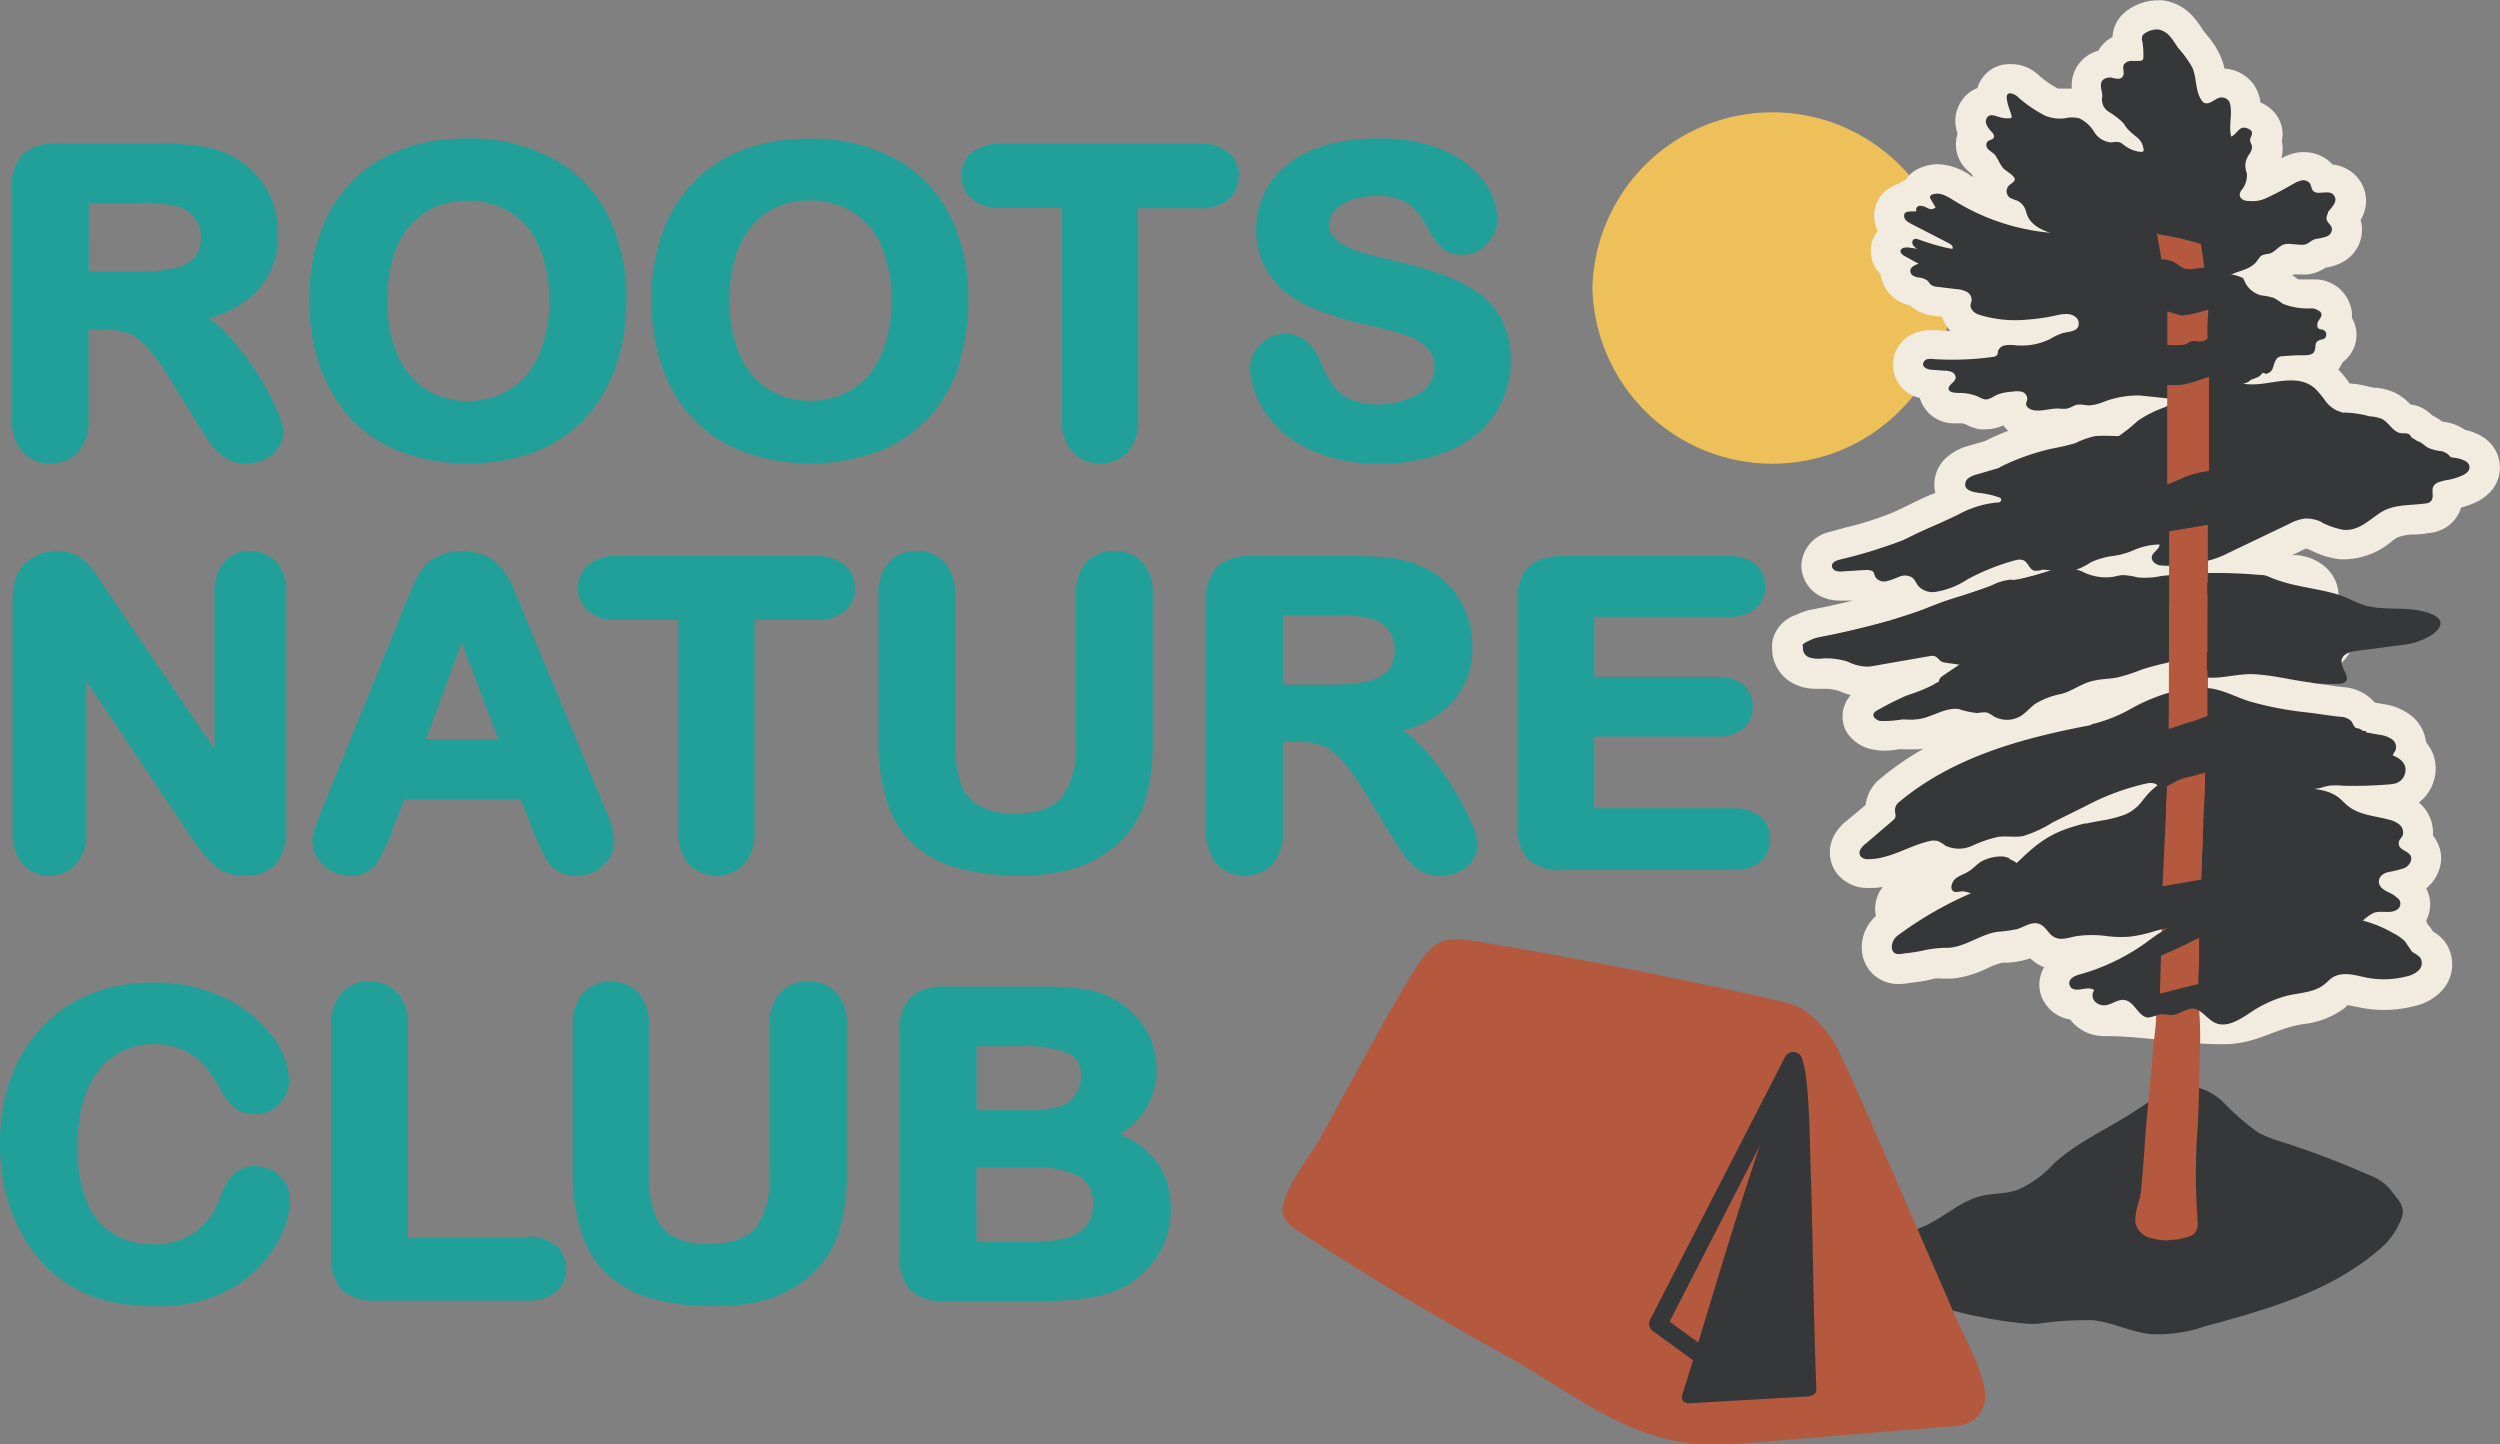 <svg id="Layer_1" data-name="Layer 1" xmlns="http://www.w3.org/2000/svg" viewBox="0 0 240.09 138.71"><rect x="0" y="0" width="240.09" height="138.71" fill="#808080" stroke="none"/><defs><style>.cls-1{fill:#eec059;}.cls-2{fill:#f2ebe0;}.cls-3{fill:#353738;}.cls-4{fill:#b4583e;}.cls-5{fill:#006580;}.cls-6{fill:#00263e;}.cls-7{fill:#21a09a;}</style></defs><path class="cls-1" d="M187.5,27.66a17.29,17.29,0,0,1-34.57,0,17.29,17.29,0,0,1,34.57,0"/><path class="cls-2" d="M239.93,43.87a3.61,3.61,0,0,0-2-2.18,5.33,5.33,0,0,0-1.2-.41,4.35,4.35,0,0,0-.85-.46,4.53,4.53,0,0,0-.81-.25l-.48-.08h-.05a5.13,5.13,0,0,0-.92-.58l-.09-.06a4.22,4.22,0,0,0-.48-.41,3.49,3.49,0,0,0-1.56-.6,5.28,5.28,0,0,0-1.44-1.1,5.44,5.44,0,0,0-1.87-.5l-.18,0-.57-.12a8.7,8.7,0,0,0-1.77-.29,2.48,2.48,0,0,1-.19-.26,8.71,8.71,0,0,0-.91-1.08,2.65,2.65,0,0,0,.3-.48,1.51,1.51,0,0,0,.11-.22,3.25,3.25,0,0,0,.89-4.28,2.62,2.62,0,0,0,0-.56,3.59,3.59,0,0,0-3.56-3.12l-.87,0c-.23,0-.56,0-.72,0l0,0c-.14-.1-.32-.24-.55-.38l.12-.09c.22,0,.49,0,.77,0a3.7,3.7,0,0,0,.47,0,3.84,3.84,0,0,0,1.81-.65,5.24,5.24,0,0,0,1.32-.38,3.54,3.54,0,0,0,2.11-4l-.06-.2a3.56,3.56,0,0,0,.51-2.17,3.48,3.48,0,0,0-1.88-2.76,3.9,3.9,0,0,0-1.32-.4,3.71,3.71,0,0,0-2.76-1.19,4.62,4.62,0,0,0-.65.05,4.79,4.79,0,0,0-1.51.55,3.36,3.36,0,0,0,.12-1.13,4.41,4.41,0,0,0-.07-.54,3.12,3.12,0,0,0-.28-2.1A3.46,3.46,0,0,0,217.42,10a2.81,2.81,0,0,0-.35-.17s0-.1,0-.15a4,4,0,0,0-.5-1.36,3.71,3.71,0,0,0-2.94-1.73,6.18,6.18,0,0,0-.38-1.18A7.78,7.78,0,0,0,212,3.44c-.12-.15-.25-.3-.37-.46a3.28,3.28,0,0,1-.2-.31,9.93,9.93,0,0,0-.75-1,4.71,4.71,0,0,0-3-1.64,3.87,3.87,0,0,0-.48,0,5,5,0,0,0-2.52.72,3.56,3.56,0,0,0-1.39,1.36,3.27,3.27,0,0,0-.41,1.45,3.24,3.24,0,0,0-1.31,1.21l-.06.1a3.45,3.45,0,0,0-2.54,3.64l-.54,0-.51,0-.27,0a8.78,8.78,0,0,1-1.75-1.19,4.78,4.78,0,0,0-1.12-.8A3.94,3.94,0,0,0,193,6.16a3.18,3.18,0,0,0-2.6,1.29,3,3,0,0,0-.49,1,4.18,4.18,0,0,0-.56.28A3.45,3.45,0,0,0,188,12.82a3.39,3.39,0,0,0,.8,3.4,5.5,5.5,0,0,0,.54.48v0a3.58,3.58,0,0,0,.18.32l-.31-.18a5.8,5.8,0,0,0-3.1-1.07,4,4,0,0,0-1.45.26A3.23,3.23,0,0,0,183,17.27a3.11,3.11,0,0,0-.63.38,3.34,3.34,0,0,0-1.62,1,3.19,3.19,0,0,0-.7,2.7,3.37,3.37,0,0,0,.28.83,3.1,3.1,0,0,0-.61,1.31,3.14,3.14,0,0,0,.88,2.84,3.55,3.55,0,0,0,2.83,3l0,0a4,4,0,0,0,2.33,1l.74.09a3.78,3.78,0,0,0,.8,1.35,12.12,12.12,0,0,1-1.24-.06q-.31,0-.63,0a4.06,4.06,0,0,0-1.16.16,3.26,3.26,0,0,0,.1,6.35,3.4,3.4,0,0,0,3.47,2.43,5.12,5.12,0,0,0,.56,0,2.15,2.15,0,0,1,.44.13,4.24,4.24,0,0,0,1.32.45,3.53,3.53,0,0,0,.56,0,4,4,0,0,0,1.66-.38,3.43,3.43,0,0,0,.49.52c-.71.27-1.39.57-2.06.9l-.18.09-1.64.47a5.24,5.24,0,0,0-1.93,1,3.48,3.48,0,0,0-1.2,3.51c-.93.35-1.77.77-2.59,1.17-.6.29-1.16.57-1.72.8a31.58,31.58,0,0,1-4.34,1.36l-1.45.4A3.47,3.47,0,0,0,173,54.14a3.33,3.33,0,0,0,2.27,3.3,4.15,4.15,0,0,0,1.42.24l.47,0,.76,0c-1.33.33-2.66.62-4,.87a5.82,5.82,0,0,0-1.38.48,3.41,3.41,0,0,0-2.3,2.43,3,3,0,0,0-.05.79,3.75,3.75,0,0,0,2.46,3.58,4.83,4.83,0,0,0,1.82.32l.61,0h.29a3.9,3.9,0,0,1,1.16.19,3.35,3.35,0,0,1,.38.14c.22.08.5.19.82.28a3.32,3.32,0,0,0-.43.63,3.07,3.07,0,0,0,0,2.84A3.76,3.76,0,0,0,180,72a5,5,0,0,0,1,.09,7.86,7.86,0,0,0,1.33-.13,3.39,3.39,0,0,1,.47,0h.31c.23,0,.47,0,.7,0h.31a6.2,6.2,0,0,0,.62-.06,27.84,27.84,0,0,0-4.21,2.92,3.84,3.84,0,0,0-1.37,2.49l-1.79,1.5a4.5,4.5,0,0,0-1.21,1.39,3.39,3.39,0,0,0,.27,3.71,3.76,3.76,0,0,0,3,1.37h.11a7.51,7.51,0,0,0,1.27-.1l-.21.3a3.36,3.36,0,0,0-.44,2.49,4,4,0,0,0-1.31,3.66,3.47,3.47,0,0,0,3.53,2.87,5.57,5.57,0,0,0,1-.1l.54-.07a11.49,11.49,0,0,0,1.86-.35,4.09,4.09,0,0,1,.73,0c.32,0,.66,0,1,0a10.16,10.16,0,0,0,3.36-1,6.85,6.85,0,0,1,1.44-.53l.48,0a8.08,8.08,0,0,0,1.89-.32l.29-.1a4.72,4.72,0,0,0,.82.61,3.54,3.54,0,0,0,.52.25,3.3,3.3,0,0,0-.37,2.44,3.53,3.53,0,0,0,2.87,2.58,2.69,2.69,0,0,0,.27.32,4.07,4.07,0,0,0,3,1.27c3.91,0,7.73.84,11.65.78,3-.05,4.65-1.47,7.45-1.93a8,8,0,0,0,3.94-1.51c.12-.1.24-.2.35-.31l.75.14.54.11a11.52,11.52,0,0,0,2.19.21,11.78,11.78,0,0,0,2.91-.37,5.09,5.09,0,0,0,2.57-1.4,3.72,3.72,0,0,0,.39-4.75,4,4,0,0,0-1.15-1,6.82,6.82,0,0,0-.56-.75L233,88.4a3.31,3.31,0,0,0,0-3.09,3.85,3.85,0,0,0,1.29-1.92,3.31,3.31,0,0,0-.39-2.79,3.27,3.27,0,0,0-.25-.36,3.79,3.79,0,0,0-1.27-3.1.27.27,0,0,0-.08-.07,4.12,4.12,0,0,0,1.58-3.78,3.83,3.83,0,0,0-.89-2,3.84,3.84,0,0,0-1.54-2.65,5.47,5.47,0,0,0-2.44-1l-.95-.17a4.35,4.35,0,0,0-3-1.48c-.55-.06-1.08-.14-1.62-.21s-1-.14-1.51-.21a4.15,4.15,0,0,0,.62-.7,5.65,5.65,0,0,0,1.77-.79,4.13,4.13,0,0,0,1.46-5.28,4.2,4.2,0,0,0-1.21-1.39.43.43,0,0,1,0,0c.15-2.12-1.64-3.92-4.07-4.1l-.37,0s1.25-.59,1.33-.64l.29.11.36.16a8.32,8.32,0,0,0,2.57.77,5.63,5.63,0,0,0,.58,0A7.19,7.19,0,0,0,229.68,52c.16-.12.32-.24.49-.35a4.23,4.23,0,0,1,1.73-.32c.48,0,1-.08,1.47-.15a3.72,3.72,0,0,0,1.65-.61,3.39,3.39,0,0,0,1.33-1.82,10.72,10.72,0,0,0,1.17-.4,4.54,4.54,0,0,0,1.6-1.07,3.4,3.4,0,0,0,.81-3.36"/><path class="cls-3" d="M183.34,118.31a5.71,5.71,0,0,0-1.62,1c-5.83,5.21,11.27,8,13.93,7.83a30.58,30.58,0,0,1,5.39-.35c1.9.22,3.65,1.16,5.56,1.34a14.18,14.18,0,0,0,5.15-.75c5.81-1.58,11.82-3.27,16.39-7.09a7.26,7.26,0,0,0,2.54-3.41c.32-1.16-.44-1.68-1.09-2.61a4.89,4.89,0,0,0-2.09-1.43,81.62,81.62,0,0,0-8.31-3.16,12,12,0,0,1-2.33-.92,24.06,24.06,0,0,1-3.49-3.06c-3.31-2.82-5.86-.57-8.82,1.31-2.47,1.56-5.08,2.72-7.28,4.71a10.52,10.52,0,0,1-3.5,2.55c-1.12.39-2.35.31-3.5.59-2,.49-3.51,2-5.35,2.84-.51.24-1.06.43-1.58.66"/><path class="cls-4" d="M210.51,116.9a55.28,55.28,0,0,1,0-8.24c.15-2.64.13-5.32.24-8,.09-2-.16-4-.18-6,0-3.06.18-6.15.29-9.21l.15-3.63c.24-6,.48-12.13.51-18.2,0-8.21,0-16.46-.08-23.44,0-1.15,0-2.3,0-3.45,0-6,0-12.27-1.95-18.18a1.28,1.28,0,0,0-1.66-.78,1.31,1.31,0,0,0-.93,1.68c2,5.84,1.89,12.17,1.82,18.3,0,1.47,0,3,0,4.47.06,7.38.11,16.1,0,24.76,0,3.14-.11,6.49-.26,10.86-.07,1.9-.15,3.79-.23,5.68-.06,1.67-.13,3.33-.2,5,0,1.24-.11,2.48-.16,3.42,0,.36,0,.71,0,1.07-.05,1.15-.39,2.25-.34,3.39a31.56,31.56,0,0,1-.27,4.12c-.29,3.35-.68,6.69-.88,10-.1,1.29-.2,2.58-.33,3.87a18.48,18.48,0,0,0-.53,2.93c.07.6.72,1,1.33,1.13a5.45,5.45,0,0,0,3.15-.1.84.84,0,0,0,.4-.23,1.07,1.07,0,0,0,.16-.83c0-.15,0-.3-.05-.45"/><path class="cls-4" d="M208.24,119.13a5.9,5.9,0,0,1-1.51-.19,2,2,0,0,1-1.66-1.52,5.65,5.65,0,0,1,.29-1.89,8.6,8.6,0,0,0,.25-1.12c.12-1.29.23-2.57.32-3.86.13-2.14.34-4.33.55-6.45.11-1.19.23-2.37.33-3.56,0-.36.07-.71.1-1.07a19,19,0,0,0,.17-3,10.23,10.23,0,0,1,.18-2,14,14,0,0,0,.16-1.42l.05-1.07c.06-.94.12-2.18.17-3.41l.19-5c.08-1.89.16-3.78.22-5.67.16-4.37.25-7.72.27-10.85.07-8.37,0-16.85,0-24.76,0-1.48,0-3,0-4.48.07-6.08.15-12.37-1.8-18.15a1.66,1.66,0,0,1,.09-1.31,1.93,1.93,0,0,1,1.13-.92,1.87,1.87,0,0,1,1.28,0,1.65,1.65,0,0,1,.95,1c2,6,2,12.24,2,18.3,0,1.17,0,2.31,0,3.45.06,7,.11,15.2.08,23.45,0,6.11-.27,12.26-.51,18.21l-.15,3.64c0,.84-.07,1.7-.11,2.55-.1,2.18-.21,4.43-.18,6.63,0,.79.05,1.58.1,2.38a33.72,33.72,0,0,1,.08,3.63c-.05,1.18-.07,2.36-.1,3.54,0,1.46-.06,3-.15,4.43a57,57,0,0,0,0,8.18h0c0,.15,0,.29,0,.43a1.45,1.45,0,0,1-.26,1.18,1.42,1.42,0,0,1-.59.34,5.88,5.88,0,0,1-1.91.31m.08-100.94a.93.93,0,0,0-.32,0,1,1,0,0,0-.61.49.79.79,0,0,0,0,.64c2,5.92,1.91,12.28,1.84,18.43,0,1.47,0,3,0,4.47.06,7.91.11,16.39,0,24.76,0,3.14-.11,6.5-.26,10.88-.07,1.89-.15,3.79-.23,5.68l-.2,5c0,1.24-.11,2.48-.16,3.43l-.05,1.06a12.22,12.22,0,0,1-.18,1.51,9.81,9.81,0,0,0-.16,1.84,20.46,20.46,0,0,1-.17,3.13c0,.35-.08.7-.1,1-.11,1.19-.22,2.38-.34,3.57-.2,2.11-.41,4.29-.54,6.43-.1,1.3-.21,2.59-.33,3.88a8.62,8.62,0,0,1-.27,1.26,4.94,4.94,0,0,0-.26,1.58c0,.37.54.64,1,.76a5,5,0,0,0,2.88-.09.91.91,0,0,0,.22-.11c.08-.08.05-.36,0-.49s0-.31-.05-.46a57.31,57.31,0,0,1,0-8.31c.08-1.45.11-2.95.14-4.39,0-1.19,0-2.38.11-3.57a35.06,35.06,0,0,0-.09-3.55c0-.8-.09-1.61-.1-2.41,0-2.22.08-4.49.18-6.68,0-.85.08-1.7.11-2.55l.15-3.63c.24-5.94.48-12.09.51-18.18,0-8.25,0-16.48-.08-23.44q0-1.73,0-3.45c0-6,0-12.2-1.94-18a.73.73,0,0,0-.43-.49,1,1,0,0,0-.34-.06"/><path class="cls-4" d="M210.13,34.22c0,1.2,0,2.4,0,3.59,0,1.47,0,3,0,4.45.07,7.92.12,16.4.05,24.78,0,3.11-.11,6.42-.26,10.72.18-4.65.33-9.39.35-14.1,0-8.24,0-16.46-.08-23.42,0-1.15,0-2.31,0-3.47,0-.84,0-1.7,0-2.55m-1.87-15.14s-.06,0-.07.05A38.51,38.51,0,0,1,210,30a39.44,39.44,0,0,0-1.78-10.89"/><path class="cls-3" d="M209.89,64.28c2.05,1.57,4.34.34,6.63.47,2.75.16,5.25,1.1,8.1.91a1,1,0,0,0,.6-.17c.54-.48-.4-1.27-.35-2s.9-.92,1.57-1l4.55-.59c2.4-.31,5.61-2.5,1.17-3.3-1.66-.28-3.41,0-5-.45-.93-.27-1.76-.8-2.69-1.07-2.37-.69-4.45-.73-6.72-1.75a1.78,1.78,0,0,0-.65-.11,47.62,47.62,0,0,0-9.55.1,7.6,7.6,0,0,1-2.28.13,6.23,6.23,0,0,0-1.48-.22,8.36,8.36,0,0,0-.87.17,4.9,4.9,0,0,1-2.79-.43,3,3,0,0,0-2.18-.24c-1.89.37-3.77.81-5.62,1.33a1.52,1.52,0,0,0-.73.08l-4.52,1.6a1.16,1.16,0,0,0-.35.18l-5.26,1.68c-2.3.64-4.63,1.19-6.93,1.63-.45.09-1.23.46-1.38.91a.9.9,0,0,0,.62,1,3,3,0,0,0,1.31.09,7,7,0,0,1,2.36.31,4.17,4.17,0,0,0,2.15.47l5.72-1a.86.86,0,0,1,.45,0c.26.07.4.32.61.48.41.33,3,.17,2.69,1.06-.12.33-1.06.36-1.33.41a5.56,5.56,0,0,0-2.12.83,17.29,17.29,0,0,1-2.5,1,28.57,28.57,0,0,0-2.87,1.45.7.7,0,0,0-.3.26c-.17.33.25.67.62.74a10.86,10.86,0,0,0,2.12-.15c.42,0,.85.06,1.27,0,1.44-.07,2.73-1.18,4.15-1a7.74,7.74,0,0,0,1.8.39,3.15,3.15,0,0,1,.86-.06,2,2,0,0,1,.64.34,2.59,2.59,0,0,0,2.66,0c.49-.3.86-.77,1.32-1.12a7.27,7.27,0,0,1,2.59-1c1-.28,1.8-.91,2.78-1.19s1.76-.22,2.63-.4a16.27,16.27,0,0,0,2.24-.73,24.63,24.63,0,0,1,2.42-.65,1.89,1.89,0,0,1,1-.07,2.85,2.85,0,0,1,.89.58"/><path class="cls-3" d="M223.54,20.42c.28-.42.78-.82.74-1.31a.71.71,0,0,0-.36-.54c-.56-.28-1.43.2-1.81-.28-.15-.2-.14-.49-.29-.69a.78.78,0,0,0-.78-.27,2.68,2.68,0,0,0-.8.34c-.85.49-1.73.95-2.63,1.37a3.18,3.18,0,0,1-1.64.26,1.15,1.15,0,0,1-.58-.13.58.58,0,0,1-.3-.48.85.85,0,0,1,.22-.48,2.24,2.24,0,0,0,.47-1.56,2.11,2.11,0,0,1-.12-1.08,2.73,2.73,0,0,1,.32-.72,1.32,1.32,0,0,0,.3-.72c0-.24-.2-.46-.19-.7s.28-.56.15-.81a.49.49,0,0,0-.24-.21,1,1,0,0,0-.51-.15c-.51,0-.74.67-1.21.86-.26-1,.09-2-.08-3a1.38,1.38,0,0,0-.13-.39.86.86,0,0,0-1-.32c-.39.13-.88.64-1.33.49a.67.67,0,0,1-.29-.24c-.65-.91-.46-2.16-.91-3.18a10.93,10.93,0,0,0-1.35-1.87c-.26-.36-.48-.76-.78-1.1a1.91,1.91,0,0,0-1.15-.68,2,2,0,0,0-1.19.32.79.79,0,0,0-.32.28,1,1,0,0,0,0,.61,7.12,7.12,0,0,1,.09,1.46.39.39,0,0,1-.07.26.48.48,0,0,1-.29.09l-.69,0a1,1,0,0,0-.8.31c-.22.36.12.89-.15,1.21s-.61.17-.94.12a1,1,0,0,0-1,.24c-.31.4,0,1.06,0,1.5a1.41,1.41,0,0,0,.54,1.46,7.28,7.28,0,0,1,1.45,1.1,5.52,5.52,0,0,1,.32.47,7,7,0,0,0,1,.91,1.68,1.68,0,0,1,.64,1.13.27.27,0,0,1,0,.21.36.36,0,0,1-.25.08,3.15,3.15,0,0,1-1.71-.73,1.15,1.15,0,0,0-.47-.23,3.07,3.07,0,0,0-.67.05,2.11,2.11,0,0,1-1.63-1,3.29,3.29,0,0,0-1.45-1.32,3.14,3.14,0,0,0-1.06-.06,3.65,3.65,0,0,1-2.2-.19,12.55,12.55,0,0,1-2.51-1.69,1.52,1.52,0,0,0-.4-.32c-1.5-.72-.39,1.59-.32,2a.25.25,0,0,1,0,.17c0,.07-.13.08-.21.09a2.76,2.76,0,0,1-1-.13c-.35-.1-.74-.27-1-.08a.66.66,0,0,0-.19.81,2.44,2.44,0,0,0,.52.73c.13.15.26.36.17.54s-.44.21-.61.38a.56.56,0,0,0,.1.74c.19.19.45.32.63.53s.44.81.71,1.17.78.56,1.08.93a.46.46,0,0,1,.11.22c0,.26-.3.39-.51.57a.79.79,0,0,0,0,1.19,3.53,3.53,0,0,0,.72.3,1.54,1.54,0,0,1,.78.79c.09.21.13.44.22.65.61,1.49,2.87,1.84,4.24,2.28,1.84.59,3.71,1.1,5.58,1.6l.49.13a15.77,15.77,0,0,1,2.72,1.1,11.09,11.09,0,0,0,3.15,1.15,5.48,5.48,0,0,0,3.26-.53c.85-.44,2-.53,2.59-1.34.17-.21.3-.47.54-.59a3.8,3.8,0,0,1,.67-.14c.52-.14.84-.66,1.33-.86s1.31.05,2,0c.44-.05.69-.47,1.17-.56a5,5,0,0,0,1-.23.74.74,0,0,0,.5-.8c-.07-.3-.38-.49-.48-.77a.8.8,0,0,1,.13-.68"/><path class="cls-3" d="M217.56,35.92c1-.23.59-1,1.18-1.56a.78.78,0,0,1,.5-.15c.63-.05,1.25-.1,1.89-.09.43,0,1,0,1.15-.42s0-.73.31-.94.42-.12.61-.23a.49.49,0,0,0-.07-.84c-.16-.07-.36-.05-.49-.16s-.12-.48,0-.69.33-.42.31-.67-.52-.53-.91-.56a6.4,6.4,0,0,1-2.81-.44,8.46,8.46,0,0,0-.86-.56,6.6,6.6,0,0,0-1.19-.24A2.34,2.34,0,0,1,215.56,27a1.11,1.11,0,0,0-.17-.3,4,4,0,0,0-1.62-.4,5.39,5.39,0,0,0-1.8-3.4,10.61,10.61,0,0,0-3.22-1.78,8,8,0,0,1-3.27-2,1.36,1.36,0,0,0-.82-.42,1.14,1.14,0,0,0-.83.2,3.19,3.19,0,0,0-1.32,1.87L201,20.25a1.33,1.33,0,0,0-1.1.09c-.81.46-.51,1.55-1.55,1.91a3.81,3.81,0,0,1-1.58.09,21.05,21.05,0,0,1-9.18-3.12c-.59-.37-1.29-.8-2-.54-.12,0-.24.13-.24.25a.34.34,0,0,0,.07.19c.15.27.31.53.47.8a.66.66,0,0,1-.75.08,1.58,1.58,0,0,0-.75-.24.39.39,0,0,0-.35.53c-.41.07-1.3-.16-1.16.57.07.38.61.6.9.76l3.4,1.75c.19.11.43.3.33.5s-.26.16-.43.17a20.18,20.18,0,0,1-3.72-.26c-.32-.05-.76,0-.83.27s.22.45.44.57l1.29.71c-.37.12-.83.34-.8.72s.39.52.72.59a1.77,1.77,0,0,1,.94.32c.11.11.17.25.29.36a1.2,1.2,0,0,0,.7.23l1.72.21a2.67,2.67,0,0,1,1,.24.9.9,0,0,1,.52.8c0,.17-.1.33-.11.5,0,.42.36.76.77.91a11.76,11.76,0,0,0,4.72.48,18.28,18.28,0,0,0,2.45-.34c.66-.14,1.53-.39,2.12.07a.81.81,0,0,1,.26,1c-.28.46-1,.44-1.5.58a6.69,6.69,0,0,0-1.24.59,6.24,6.24,0,0,1-3.25.57,3.94,3.94,0,0,0-1,0,.89.89,0,0,0-.7.58c0,.14,0,.31-.14.41a.63.63,0,0,1-.36.13,28.28,28.28,0,0,1-5.59.21,2.21,2.21,0,0,0-.68,0,.55.55,0,0,0-.42.47c0,.39.52.53.92.56l1.16.08a1.8,1.8,0,0,1,.69.13.59.59,0,0,1,.36.54c0,.43-.71.65-.67,1.08s.9.38,1.27.39a4.52,4.52,0,0,1,1.62.38,2.07,2.07,0,0,0,.56.23c.41.07.77-.23,1.14-.41a4.35,4.35,0,0,1,1.52-.32,2.19,2.19,0,0,1,.92,0,.72.72,0,0,1,.52.68c0,.16-.1.31-.11.47,0,.35.39.58.75.63.82.13,1.65-.22,2.48-.16a2.83,2.83,0,0,0,.71,0,4.71,4.71,0,0,0,.73-.31c.49-.18.89,0,1.38,0a4.12,4.12,0,0,0,1.23-.27,9.2,9.2,0,0,1,3.62-.68l2.34.24c.41.05.82.1,1.25.12a1.17,1.17,0,0,0,1-.42,19.28,19.28,0,0,0,5.66-1.16,1,1,0,0,0,.43-.29q.28-.09.57-.21a1,1,0,0,0,.53-.44l.22,0"/><path class="cls-3" d="M207.13,30.9a12.48,12.48,0,0,1-4.78-.35l-.3-.06c-.21,0-.4-.09-.6-.12h.06A11.47,11.47,0,0,0,204,30a.93.93,0,0,0,.38-.2l1.07-.2.44.16a9.52,9.52,0,0,0,1.24,1.14"/><path class="cls-3" d="M222.94,50.16a7.85,7.85,0,0,0,2.09.72c1.42.14,2.4-.85,3.47-1.58,1.32-.91,2.88-.73,4.44-.95a.93.93,0,0,0,.4-.12c.69-.48-.23-1.44.8-1.9a5,5,0,0,1,1-.25,5.48,5.48,0,0,0,1.21-.37,1.72,1.72,0,0,0,.61-.37.7.7,0,0,0,.18-.65.86.86,0,0,0-.5-.47c-1-.48-2.32-.18-3.28-.76-.59-.35-1-1-1.56-1.33a6.09,6.09,0,0,0-2.21-.44c-.58-.07-1.14-.16-1.72-.24a4.76,4.76,0,0,0-1.13.11c-1.08.1-.54-1.08-1.13-1.61a3.67,3.67,0,0,0-1.07-.47,3,3,0,0,1-1.14-.87,10.1,10.1,0,0,0-1.06-1.29c-1.54-1.39-3.77-.54-5.58-.42-2.11.16-4.58-1-6.44.5a9.88,9.88,0,0,1-2.42,1.71,11.14,11.14,0,0,0-2.6,1.31A14.9,14.9,0,0,1,201.51,43a14.8,14.8,0,0,1-3.45.56A37.91,37.91,0,0,0,191.77,45l-1.88.55a2.31,2.31,0,0,0-.86.38.74.74,0,0,0-.26.83c.18.39.81.5,1.21.57a7.81,7.81,0,0,1,2,.44c.1,0,.21.11.22.21a.34.34,0,0,1-.13.22c-1,.89-2.54,1-3.88,1.35a41.88,41.88,0,0,0-5.39,2.32,48,48,0,0,1-6.15,1.88c-.32.09-.7.25-.72.57a.53.53,0,0,0,.39.5,1.55,1.55,0,0,0,.68.05l2.14-.13c.28,0,.62,0,.78.21a1.82,1.82,0,0,1,.14.39,1,1,0,0,0,1.1.48,7.69,7.69,0,0,0,1.22-.43,1.37,1.37,0,0,1,1.25.07c.28.21.39.56.61.83a1.89,1.89,0,0,0,1.6.56A8,8,0,0,0,189,55.61a21.53,21.53,0,0,1,4.52-1.8,1.26,1.26,0,0,1,.81,0c.46.21.56.9,1.05,1a1.88,1.88,0,0,0,.77-.1,6.89,6.89,0,0,1,1.77.29,5.68,5.68,0,0,0,2.87-1,7.38,7.38,0,0,1,2.17-.61,7.72,7.72,0,0,0,1.88-.52,6.36,6.36,0,0,1,2.55-.58c0,.52-.71.72-.75,1.25,0,.36.35.63.7.74a6.83,6.83,0,0,0,2.79-.22c.59-.08,1.2-.07,1.78-.18a9,9,0,0,0,2.14-.8l5.81-2.78a4.29,4.29,0,0,1,1.5-.5,3.45,3.45,0,0,1,1.63.35"/><path class="cls-3" d="M227.23,70.2l-.2,0a1.43,1.43,0,0,1-.93-.43c-.11-.15-.16-.34-.27-.49a1.52,1.52,0,0,0-1.08-.44c-1.16-.13-2.29-.32-3.45-.45a32.29,32.29,0,0,1-5.16-1c-1.49-.44-3-1.38-4.61-1.32a14.7,14.7,0,0,0-3.62.57,17.77,17.77,0,0,0-3.2,1.39,14.28,14.28,0,0,1-3.57,1.46,1,1,0,0,0-.41.16c-6.44,1.23-13.11,3-18.34,7.37A1,1,0,0,0,182,78c.08.48.07.55-.33.89L179.2,81a2,2,0,0,0-.51.54.65.65,0,0,0,0,.71.93.93,0,0,0,.75.26c2.07,0,3.89-1.3,5.92-1.75a1.66,1.66,0,0,1,.7,0,3.08,3.08,0,0,1,.78.46,3.08,3.08,0,0,0,2.57,0,11.81,11.81,0,0,1,2.49-.85c.8-.11,1.61.07,2.39-.08a11.61,11.61,0,0,0,2.84-1.31l3.21-1.59a23.05,23.05,0,0,1,5.91-2.17,1.57,1.57,0,0,1,.57,0,1.63,1.63,0,0,1,.92.76,1.4,1.4,0,0,0,1.9.48,16.55,16.55,0,0,1,2.89-.84c.93-.21,1.6-1,2.47-1.21s1.92.48,2.77.85a9.28,9.28,0,0,0,3.4.52,6.05,6.05,0,0,0,1.53-.08c.31-.06.62-.19.95-.24a6.2,6.2,0,0,1,1.36,0,41.55,41.55,0,0,0,4.32-.12,3.19,3.19,0,0,0,.81-.13,1.38,1.38,0,0,0,.87-1.43c-.09-.66-.67-1-1.22-1.24a1.79,1.79,0,0,1,.25-.45.91.91,0,0,0-.35-1.11,2.78,2.78,0,0,0-1.21-.42l-1.27-.23"/><path class="cls-3" d="M231.52,91.19c-.23-.26-.37-.56-.6-.83a4.21,4.21,0,0,0-1-.7,12.07,12.07,0,0,0-2.71-1.17,19.13,19.13,0,0,0-4.43-.89l-.94-.06a54.83,54.83,0,0,0-9.06-.07,14.74,14.74,0,0,0-6.32,2.79,20.31,20.31,0,0,1-6.58,3.28c-.55.12-1.28.44-1.14,1s.67.53,1.11.47.92-.19,1.27.08a.86.86,0,0,0,.08,1.1,1.21,1.21,0,0,0,1.11.33c.59-.12,1.13-.58,1.73-.48,1,.16,1.33,1.69,2.32,1.68a11.5,11.5,0,0,0,1.11-.31c.35-.05.71.09,1.07.07.74,0,1.37-.68,2.11-.62s1.31,1,2.06,1.36c1.08.51,2.29-.24,3.29-.9a11.65,11.65,0,0,1,3.7-1.71c1.21-.28,2.56-.29,3.53-1.08.26-.2.48-.46.75-.64,1-.63,2.2-.23,3.31,0a8.79,8.79,0,0,0,3.82-.12,2.4,2.4,0,0,0,1.17-.58,1,1,0,0,0,.16-1.21,2.47,2.47,0,0,0-.63-.47,1.28,1.28,0,0,1-.32-.29"/><path class="cls-3" d="M230.15,86.18a2.19,2.19,0,0,0-.5-.36c-.51-.24-1.14-.52-1.19-1.08s.46-.9.95-1a9.53,9.53,0,0,0,1.51-.38c.46-.22.83-.8.55-1.23s-1-.5-1.09-1,.28-.61.38-.94a1,1,0,0,0-.33-1,2.44,2.44,0,0,0-1-.47c-1.28-.36-2.71-.42-3.78-1.2-.37-.26-.68-.61-1-.89-1.56-1.21-3.63-.74-5.43-1.25a11.78,11.78,0,0,1-2.35-1q-.47-.24-.93-.45a1.2,1.2,0,0,0-1.08-.61l-.79,0a6.29,6.29,0,0,0-2.19.1,1,1,0,0,0-.42.18,8.87,8.87,0,0,0-5.12,2.59c-.2.22-.37.43-.53.62a4.05,4.05,0,0,1-1.71,1.41,12.2,12.2,0,0,1-2.42.61c-.45.08-.89.16-1.27.25l-.18,0c-3.55.86-4.71,2-7.18,4.42a13,13,0,0,1-3.44,2.15,35,35,0,0,0-7.35,4.19,1.35,1.35,0,0,0-.57,1.23c.13.71.74.57,1.23.49a15.34,15.34,0,0,0,2-.33,11.62,11.62,0,0,1,2.29-.21c1.62-.15,3-1.28,4.59-1.53a13.73,13.73,0,0,0,1.94-.27c.69-.22,1.39-.74,2.07-.5s.87.94,1.43,1.25c.73.43,1.58,0,2.34-.09a10.94,10.94,0,0,1,2.62,0,10.86,10.86,0,0,0,2.28.08,13.14,13.14,0,0,0,2.55-.57A13.94,13.94,0,0,1,209.3,89a37.24,37.24,0,0,1,5.17-.13,41.07,41.07,0,0,0,4.7-.06,5.71,5.71,0,0,1,2.53.47,4.78,4.78,0,0,0,2.48.48,8.39,8.39,0,0,0,2.57-1.2,4.9,4.9,0,0,1,1.21-.89c.71-.26,1.59.11,2.22-.3a.68.68,0,0,0,0-1.18"/><path class="cls-5" d="M221.76,83.3h-.14a5.11,5.11,0,0,1,1.73-.1,3.29,3.29,0,0,1,1.31.5,17.64,17.64,0,0,0-2.9-.39"/><path class="cls-4" d="M210.74,26.35c-.08-.72-.16-1.44-.28-2.16-.68-.19-1.37-.37-2.07-.5.14.75.26,1.5.35,2.25a15.09,15.09,0,0,1,2,.41"/><path class="cls-4" d="M211.25,27l-.64-.19a15.6,15.6,0,0,0-1.94-.4l-.34-.05,0-.33c-.09-.74-.2-1.49-.34-2.22l-.12-.63.65.12a21.34,21.34,0,0,1,2.11.52l.27.08,0,.27c.11.72.2,1.45.28,2.17Zm-2.11-1.4c.34.06.71.12,1.08.21-.05-.42-.1-.82-.16-1.23-.4-.12-.77-.21-1.11-.29.07.44.14.88.19,1.31"/><path class="cls-4" d="M211.18,26.87l-.55-.16a16.12,16.12,0,0,0-1.95-.4l-.29,0,0-.28c-.11-.79-.21-1.52-.34-2.23l-.1-.54.55.1c.62.12,1.28.28,2.1.51l.24.07,0,.24c.11.66.2,1.37.28,2.17Z"/><path class="cls-4" d="M211.7,27.48l-1.2-.35a13.17,13.17,0,0,0-1.89-.38l-.63-.1-.07-.61c-.1-.81-.21-1.53-.34-2.21l-.22-1.16,1.2.22c.64.12,1.33.29,2.15.53l.51.14.08.52c.11.66.2,1.37.28,2.19Zm-2.9-1.59a15,15,0,0,1,1.87.37c-.08-.73-.17-1.4-.26-2-.74-.21-1.36-.36-1.94-.47.12.66.23,1.35.33,2.12"/><path class="cls-4" d="M209.09,25.62c.37.05.79.13,1.21.22-.06-.48-.12-.92-.18-1.35-.46-.13-.87-.23-1.25-.32.08.47.15.95.22,1.45"/><path class="cls-4" d="M210.82,26.42l-.63-.15c-.41-.09-.81-.17-1.17-.22l-.33-.05-.05-.33c-.07-.49-.14-1-.21-1.43l-.11-.64.65.15c.39.09.81.19,1.27.32l.28.08,0,.28c.07.43.12.88.18,1.36Zm-1.33-1.18.28.05c0-.16,0-.31-.06-.46l-.29-.08c0,.16.05.32.07.49"/><path class="cls-4" d="M211.39,27.11l-.81-.24a15.58,15.58,0,0,0-1.92-.39l-.43-.06,0-.41c-.1-.79-.21-1.52-.34-2.22L207.7,23l.8.15c.63.11,1.3.28,2.12.51l.35.1.05.34c.1.67.19,1.38.28,2.18Z"/><path class="cls-4" d="M211.9,27.71l-1.45-.42a14.28,14.28,0,0,0-1.86-.38l-.76-.11-.09-.74c-.11-.8-.22-1.52-.34-2.19l-.26-1.41,1.45.27c.64.12,1.32.28,2.16.52l.62.18.09.62c.11.67.2,1.39.29,2.2ZM208.64,26h.08a16.69,16.69,0,0,1,2,.4l.16.05,0-.16c-.09-.8-.17-1.51-.28-2.16v-.07l-.06,0c-.81-.23-1.47-.39-2.08-.5l-.16,0,0,.15c.13.69.24,1.42.35,2.24Z"/><path class="cls-4" d="M208.55,26.12l.16,0a13.51,13.51,0,0,1,2,.4l.3.08,0-.3c-.08-.8-.18-1.51-.28-2.16l0-.13-.13,0c-.8-.23-1.47-.39-2.08-.51l-.3,0,.05.29c.13.71.24,1.44.34,2.24Z"/><path class="cls-4" d="M211.5,27.24l-.95-.28a15,15,0,0,0-1.91-.38l-.5-.08-.06-.48c-.1-.82-.21-1.55-.34-2.21l-.16-.92.94.17c.63.12,1.31.28,2.13.52l.4.11.07.41c.1.66.19,1.38.28,2.18ZM209,25.74a14,14,0,0,1,1.52.3c-.07-.6-.14-1.15-.22-1.66-.58-.17-1.09-.3-1.56-.39.09.53.18,1.11.26,1.75"/><path class="cls-4" d="M210.5,26.07l-.25-.06c-.35-.08-.73-.15-1.19-.23l-.13,0,0-.12c-.06-.5-.13-1-.21-1.44l0-.25.25.06c.39.08.8.19,1.26.31l.11,0v.1c.07.45.12.89.18,1.37Z"/><path class="cls-4" d="M211,26.64l-.87-.2c-.34-.09-.71-.15-1.16-.23l-.47-.07-.05-.45c-.07-.5-.14-1-.21-1.42l-.16-.89.91.2,1.28.32.4.12.05.39c.06.44.12.89.18,1.37Zm-1.69-1.26.65.12c0-.27-.07-.54-.11-.8l-.66-.18.12.86"/><path class="cls-4" d="M209.24,25.47l.85.15c0-.34-.08-.67-.13-1l-.87-.22c0,.35.11.7.15,1.07"/><path class="cls-4" d="M210.62,26.19l-.62-.14-.83-.15-.33-.06,0-.32c-.05-.36-.1-.71-.16-1.06l-.1-.64.65.15.89.23.28.08,0,.28c0,.33.1.67.14,1Z"/><path class="cls-4" d="M211.07,33c0-.65,0-1.31,0-2a7.42,7.42,0,0,1-1.7.24.78.78,0,0,1-.22,0c0,.67,0,1.35,0,2a5.79,5.79,0,0,1,1.93-.28"/><path class="cls-4" d="M208.69,33.85v-.57c0-.68,0-1.36,0-2l0-.59.58.16h.11a6.16,6.16,0,0,0,1.58-.23l.55-.14,0,.55c0,.66,0,1.32,0,2v.47l-.48,0a5.26,5.26,0,0,0-1.77.26Zm.88-2.15c0,.33,0,.67,0,1a5.46,5.46,0,0,1,1-.14c0-.33,0-.66,0-1a7.63,7.63,0,0,1-1,.13"/><path class="cls-4" d="M208.76,33.77v-.64c0-.63,0-1.26,0-1.88v-.52l.51.15h.1a5.9,5.9,0,0,0,1.61-.23l.48-.12V31c0,.66,0,1.32,0,2v.4l-.41,0a5.4,5.4,0,0,0-1.8.26Z"/><path class="cls-4" d="M208.31,34.36V33.13c0-.66,0-1.26,0-1.87l0-1.12,1.1.32a6.47,6.47,0,0,0,1.47-.22l1-.27,0,1q0,1,0,2l0,.88-.9-.06a5.17,5.17,0,0,0-1.64.25Zm.86-3.05c0,.59,0,1.18,0,1.76v.12a5.67,5.67,0,0,1,1.8-.26q0-.91,0-1.83a7.1,7.1,0,0,1-1.64.23l-.16,0"/><path class="cls-4" d="M209.5,31.64c0,.38,0,.76,0,1.14a6,6,0,0,1,1.16-.17c0-.37,0-.74,0-1.11a8.14,8.14,0,0,1-1.16.14"/><path class="cls-4" d="M209.07,33.34v-.56c0-.38,0-.75,0-1.13v-.43l.45,0a5.78,5.78,0,0,0,1.07-.13l.53-.11,0,.53c0,.37,0,.75,0,1.12V33l-.43,0a4.87,4.87,0,0,0-1.07.16ZM210,32c0,.07,0,.14,0,.21l.25,0V32a1.15,1.15,0,0,1-.26,0"/><path class="cls-4" d="M208.58,34v-.87c0-.61,0-1.25,0-1.88l0-.75.74.21h.05a6.59,6.59,0,0,0,1.58-.22l.68-.18,0,.69c0,.7,0,1.4,0,2v.58l-.6,0a5.34,5.34,0,0,0-1.74.25Z"/><path class="cls-4" d="M208.14,34.58V33.14c0-.61,0-1.24,0-1.87l0-1.36,1.33.38a6.1,6.1,0,0,0,1.38-.22l1.23-.32L212,31c0,.71,0,1.41,0,2l0,1.06L211,34a5.14,5.14,0,0,0-1.59.24Zm.85-3.49v.15c0,.63,0,1.27,0,1.89v.29l.14-.05a6.21,6.21,0,0,1,1.89-.27h.12V33c0-.58,0-1.27,0-2v-.14l-.14,0a6.88,6.88,0,0,1-1.69.24h-.05Z"/><path class="cls-4" d="M208.89,31v.28c0,.64,0,1.27,0,1.89v.41l.27-.07a5.51,5.51,0,0,1,1.86-.27h.22V33c0-.58,0-1.27,0-2v-.26l-.26.07a6.75,6.75,0,0,1-1.66.23l-.15,0Z"/><path class="cls-4" d="M208.49,34.12v-1c0-.61,0-1.24,0-1.87l0-.89.86.25a6.41,6.41,0,0,0,1.57-.21l.81-.22,0,.82c0,.7,0,1.39,0,2v.69l-.71,0a5.18,5.18,0,0,0-1.7.26Zm.86-2.62c0,.49,0,1,0,1.47a6,6,0,0,1,1.45-.22c0-.44,0-.93,0-1.43a6.84,6.84,0,0,1-1.45.18"/><path class="cls-4" d="M209.35,33v-.22c0-.38,0-.76,0-1.14v-.17h.17a7.61,7.61,0,0,0,1.12-.14l.21,0v.21c0,.37,0,.74,0,1.11v.17h-.17a6.23,6.23,0,0,0-1.12.17Z"/><path class="cls-4" d="M208.91,33.55v-.76c0-.39,0-.76,0-1.14v-.6l.61,0a5.48,5.48,0,0,0,1.05-.13l.74-.15v.73c0,.38,0,.75,0,1.13v.59l-.61,0a5.22,5.22,0,0,0-1,.15Zm.88-1.66v.56a4.65,4.65,0,0,1,.61-.08c0-.19,0-.37,0-.55l-.6.07"/><path class="cls-4" d="M209.69,31.8c0,.26,0,.51,0,.77a6,6,0,0,1,.8-.12c0-.25,0-.5,0-.74a5.76,5.76,0,0,1-.8.09"/><path class="cls-4" d="M209.26,33.11v-.53c0-.26,0-.52,0-.78v-.41l.43,0a7,7,0,0,0,.75-.1l.52-.09v.52c0,.25,0,.5,0,.75v.41l-.42,0a7.23,7.23,0,0,0-.74.1Z"/><path class="cls-4" d="M209.13,45a8.23,8.23,0,0,1,2-.63l0-4.15c0-.9,0-1.8,0-2.7a7,7,0,0,1-2,.39c0,1.46,0,2.91,0,4.34,0,.92,0,1.84,0,2.75"/><path class="cls-4" d="M208.69,45.7l0-3.43c0-1.43,0-2.88,0-4.34v-.42l.43,0a6.08,6.08,0,0,0,1.82-.37l.6-.2v.62c0,.9,0,1.8,0,2.7s0,1.58,0,2.38v2.13l-.37.06a7.69,7.69,0,0,0-1.87.61Zm.88-7.37c0,1.32,0,2.64,0,3.93l0,2.09a7.94,7.94,0,0,1,1.09-.33v-1.4c0-.8,0-1.59,0-2.38s0-1.41,0-2.12a6.85,6.85,0,0,1-1.06.21"/><path class="cls-4" d="M208.75,45.6l0-3.33c0-1.41,0-2.8,0-4.35v-.36h.37a6.57,6.57,0,0,0,1.84-.38l.52-.17v.62c0,.87,0,1.74,0,2.61s0,1.61,0,2.41v2l-.31.05a8.18,8.18,0,0,0-1.9.61Z"/><path class="cls-4" d="M208.31,46.28l0-4c0-1.4,0-2.8,0-4.36v-.77l.79,0a5.92,5.92,0,0,0,1.71-.35l1.12-.38v1.24c0,.87,0,1.74,0,2.61l0,4.82-.68.12a7.9,7.9,0,0,0-1.79.58Zm.88-8.3c0,1.52,0,2.9,0,4.29v2.65a8.71,8.71,0,0,1,1.86-.6l0-4.09c0-.87,0-1.74,0-2.61h0a6.76,6.76,0,0,1-1.83.37"/><path class="cls-4" d="M209.51,38.27c0,1.41,0,2.7,0,4v2.18a10.5,10.5,0,0,1,1.22-.37V42.64c0-.8,0-1.6,0-2.41s0-1.46,0-2.19a6.91,6.91,0,0,1-1.19.23"/><path class="cls-4" d="M209.07,45.08l0-2.81c0-1.3,0-2.59,0-4v-.39l.39,0a6.8,6.8,0,0,0,1.11-.22l.58-.16V38c0,.73,0,1.47,0,2.19s0,1.42,0,2.12v2.07l-.35.08a7.88,7.88,0,0,0-1.15.35Zm.89-6.43c0,1.26,0,2.43,0,3.61v1.56l.32-.09V42.36c0-.71,0-1.41,0-2.12,0-.55,0-1.09,0-1.64l-.28,0"/><path class="cls-4" d="M208.58,45.86l0-3.59c0-1.42,0-2.81,0-4.35V37.4l.54,0a6.12,6.12,0,0,0,1.78-.36l.75-.26v1c0,.84,0,1.69,0,2.53s0,1.6,0,2.41v2.19l-.46.09a7.19,7.19,0,0,0-1.85.59Z"/><path class="cls-4" d="M208.13,46.55l0-4.28c0-1.4,0-2.77,0-4.29l0-1,1,0a6,6,0,0,0,1.66-.34l1.35-.46V37.7c0,.84,0,1.69,0,2.52l0,5-.84.15a7.62,7.62,0,0,0-1.74.56Zm.89-8.73v.1c0,1.58,0,2.95,0,4.35l0,2.91.16-.07a8.4,8.4,0,0,1,2-.63h.09l0-4.24c0-.84,0-1.68,0-2.53v-.33l-.16.05a6.43,6.43,0,0,1-1.92.39Z"/><path class="cls-4" d="M208.92,37.72v.2c0,1.54,0,2.93,0,4.35l0,3.06.3-.13a8,8,0,0,1,1.93-.62l.18,0V42.64c0-.8,0-1.61,0-2.41s0-1.68,0-2.53v-.46l-.28.09a6.51,6.51,0,0,1-1.89.39Z"/><path class="cls-4" d="M208.48,46l0-3.74c0-1.4,0-2.77,0-4.29l0-.67.62,0a6,6,0,0,0,1.76-.36l.88-.3V37.7c0,.84,0,1.69,0,2.53l0,4.68-.54.1a7.42,7.42,0,0,0-1.83.58Zm.88-7.87c0,1.48,0,2.79,0,4.12l0,2.4a7.69,7.69,0,0,1,1.51-.47l0-4c0-.79,0-1.59,0-2.38a7.67,7.67,0,0,1-1.49.29"/><path class="cls-4" d="M209.34,44.69V42.26c0-1.35,0-2.71,0-4v-.15l.15,0a7.15,7.15,0,0,0,1.16-.22l.22-.06V38c0,.73,0,1.46,0,2.19s0,1.51,0,2.25V44.2l-.13,0a7,7,0,0,0-1.19.36Z"/><path class="cls-4" d="M208.9,45.34l0-3.08c0-1.35,0-2.71,0-4v-.54l.55,0a7.09,7.09,0,0,0,1.08-.21l.81-.22v.81c0,.72,0,1.45,0,2.18l0,4.32-.48.11a11,11,0,0,0-1.13.34Zm.88-6.83c0,1.21,0,2.48,0,3.75v1.8c.22-.08.44-.14.66-.2l0-3.62c0-.62,0-1.23,0-1.85-.21,0-.43.09-.64.12"/><path class="cls-4" d="M209.68,38.42c0,1.23,0,2.54,0,3.84v1.93c.29-.1.58-.18.86-.25V42.49c0-.75,0-1.5,0-2.25v-2a6.46,6.46,0,0,1-.84.15"/><path class="cls-4" d="M209.24,44.82V42.26c0-1.29,0-2.61,0-3.84V38l.39,0a5.93,5.93,0,0,0,.78-.15l.56-.14v2.53c0,.76,0,1.51,0,2.26v1.79l-.34.08q-.41.11-.81.24Z"/><path class="cls-4" d="M209.23,55.61c.37,0,.74-.08,1.1-.14,0,0,0,0,0,0,.27-.07.53-.16.8-.21,0-1.28,0-2.56,0-3.83-.65.13-1.32.21-2,.32,0,1.3,0,2.59,0,3.89h0"/><path class="cls-4" d="M208.73,56.14V51.35l.89-.13c.49-.07,1-.14,1.46-.24l.54-.11v.54c0,.76,0,1.53,0,2.3v1.9l-.38.06-.45.11-.23.07-.11,0c-.4.07-.77.12-1.14.15Zm.89-4v3l.52-.08.11,0,.27-.07.19-.06v-3c-.33.06-.65.11-1,.15Z"/><path class="cls-4" d="M208.8,56.07V51.41l.81-.13c.5-.07,1-.14,1.5-.24l.46-.09v.46c0,.72,0,1.45,0,2.18,0,.55,0,1.1,0,1.65v.32l-.33,0-.45.11-.27.08,0,0-.06,0c-.32,0-.7.11-1.1.14h-.05Z"/><path class="cls-4" d="M208.35,56.59l0-5.56,1.19-.18c.49-.07,1-.14,1.48-.24l1-.2v5.52l-.7.11a3.34,3.34,0,0,0-.4.1l-.44.13c-.32,0-.72.11-1.13.14Zm.89-4.81v3.77h0c.38,0,.74-.08,1-.13l.28-.09.5-.13V51.48c-.47.09-1,.17-1.44.23Z"/><path class="cls-4" d="M209.56,52.05c0,.77,0,1.55,0,2.33v.82l.63-.09.07,0,.29-.08.22-.06V51.86l-1.07.17Z"/><path class="cls-4" d="M209.12,55.69v-4l.7-.1.89-.14.53-.09v3.93l-.94.27c-.21,0-.43.07-.66.09Zm.89-3.27v2.27h.06l.25-.07V52.38l-.32,0"/><path class="cls-4" d="M209.33,61.64a6,6,0,0,1,1.84,0v-3.6l-2,.55c0,1,0,2,0,3l.16,0"/><path class="cls-4" d="M211.62,62.2l-.53-.1a6,6,0,0,0-1.7,0h-.07l-.54-.07-.06-.4V58.3l2.89-.8Zm-1.48-1.05.58,0V58.66l-1.09.3v2.21l.52,0"/><path class="cls-4" d="M209.33,62l-.55-.07V58.35l.28-.08L210,58l1.06-.29.49-.14v.5c0,1,0,2.09,0,3.13v.91L211.1,62a6.17,6.17,0,0,0-1.72,0Z"/><path class="cls-4" d="M212,62.64l-1-.17a5.27,5.27,0,0,0-1.59,0h-.16l-.94-.13V58L212,57Zm-1.88-1.12a6.27,6.27,0,0,1,1,.08V58.16l-1.86.52v2.88h.09a7.31,7.31,0,0,1,.8,0"/><path class="cls-4" d="M209.57,58.91v2.32a7.08,7.08,0,0,1,1.22,0V58.58l-.56.15-.65.18"/><path class="cls-4" d="M209.11,61.71V58.59l2.11-.59v3.7l-.49,0a6.19,6.19,0,0,0-1.14,0Zm1-.94h.19V59.16l-.32.08v1.53h.13"/><path class="cls-4" d="M210.58,83.69c0-.81.07-1.62.1-2.43a7.41,7.41,0,0,1-1.94.23c0,.84-.06,1.69-.1,2.53a8,8,0,0,1,1.94-.33"/><path class="cls-4" d="M208.17,84.61l.14-3.56h.44a6.94,6.94,0,0,0,1.81-.21l.59-.16L211,84.06l-.42.07a7.16,7.16,0,0,0-1.83.31Zm1-2.69-.06,1.53a9.21,9.21,0,0,1,1-.17l0-1.47a7.07,7.07,0,0,1-1,.11"/><path class="cls-4" d="M208.24,84.53l.13-3.42h.38a6.69,6.69,0,0,0,1.83-.22l.5-.13L211,84.05h-.36a7.73,7.73,0,0,0-1.84.32Z"/><path class="cls-4" d="M207.76,85.12l.18-4.46.82,0a6.1,6.1,0,0,0,1.7-.21l1.1-.29-.17,4.29-.77,0a6.84,6.84,0,0,0-1.73.3Zm1.05-3.57-.1,2.39a7.89,7.89,0,0,1,1.82-.31l.08-2.29a7.77,7.77,0,0,1-1.8.21"/><path class="cls-4" d="M209.1,82.32l0,.56a.52.52,0,0,0,.61.52h.09a.53.53,0,0,0,.45-.49l0-.55a.52.52,0,0,0-.59-.52h-.09a.52.52,0,0,0-.47.49"/><path class="cls-4" d="M209.62,83.84a1,1,0,0,1-.67-.24.92.92,0,0,1-.32-.74l0-.55a1,1,0,0,1,.88-.91,1.06,1.06,0,0,1,.86.24,1,1,0,0,1,.31.73l0,.55a1,1,0,0,1-.83.9l-.23,0m.09-1.58h-.11a.07.07,0,0,0,0,.07l0,.55.16.51-.08-.43.09,0a.07.07,0,0,0,.08-.07l0-.54Z"/><path class="cls-4" d="M208.35,92.31c0,.68,0,1.36,0,2,.64-.17,1.3-.32,1.95-.48,0-.82,0-1.65.07-2.47-.64.32-1.3.63-2,.91"/><path class="cls-4" d="M207.83,94.92l.08-2.9.26-.11c.65-.27,1.3-.57,1.94-.9l.68-.34,0,.74c0,.82-.05,1.65-.07,2.47v.33l-1,.25-1.24.31Zm1-2.32,0,1.18.69-.17.36-.08c0-.47,0-.94,0-1.41-.35.17-.71.33-1.06.48"/><path class="cls-4" d="M207.89,94.84l.08-2.78.23-.09c.64-.28,1.29-.58,1.94-.9l.58-.3v.64c0,.82-.05,1.65-.07,2.47v.28l-.28.07-.76.19-1.19.29Z"/><path class="cls-4" d="M207.43,95.42l.1-3.64.48-.21c.63-.27,1.28-.57,1.93-.89l1.25-.63,0,1.37c0,.83,0,1.65-.07,2.47l0,.61-1.5.37-1,.26Zm1-3.07,0,1.92,1-.24.84-.21.06-2.32c-.62.31-1.24.6-1.84.85"/><path class="cls-4" d="M208.73,92.56l0,1.3.7-.17.47-.11c0-.52,0-1,0-1.56-.39.19-.79.37-1.18.54"/><path class="cls-4" d="M208.23,94.42l.06-2.15.26-.11,1.17-.53.66-.32-.07,2.61Zm.94-1.57v.45l.27-.07v-.51l-.27.13"/><path class="cls-4" d="M210.22,78.54a.68.68,0,0,1,.28,0h0a.82.82,0,0,1,.28-.07c0-1,.07-2.1.11-3.15A5.51,5.51,0,0,0,209,76s-.06,0-.08,0c0,.94-.07,1.88-.1,2.82.46-.08.91-.19,1.37-.29"/><path class="cls-4" d="M208.38,79.34l.13-3.58.31-.18a4.22,4.22,0,0,1,1.55-.6l.41-.1.59-.16-.15,4.12-.39,0-.11,0-.11,0h-.29l-.1-.42.07.43c-.45.11-.91.21-1.37.29Zm1-3.08-.07,2,.76-.17h0a1,1,0,0,1,.24,0l.08-2.21a3.21,3.21,0,0,0-1,.39m.93,2.7-.1-.42Z"/><path class="cls-4" d="M208.44,79.27l0-.46c0-.94.07-1.88.1-2.82v-.21l.25-.13a4.41,4.41,0,0,1,1.56-.61l.42-.1.5-.14v.51l-.12,3.15v.33l-.34,0-.13,0-.11.06-.13,0h-.14l-.09-.36.09.36-.09-.36.08.36c-.45.11-.92.22-1.39.3Z"/><path class="cls-4" d="M208,79.79l0-1c0-.94.07-1.88.1-2.82l0-.46.48-.25a4.49,4.49,0,0,1,1.66-.65l.4-.1,1.11-.31,0,1.12-.12,3.14,0,.71-.78.11-.13.08-.28,0c-.46.11-.94.22-1.42.3ZM209,76c0,.91-.06,1.81-.1,2.71.44-.07.87-.17,1.28-.27v0h0v0a.61.61,0,0,1,.3,0l.22-.07.12-3-.35.09a3.88,3.88,0,0,0-1.4.53Z"/><path class="cls-4" d="M209.33,76.22c0,.72-.05,1.43-.08,2.15l.86-.2h0a1.33,1.33,0,0,1,.28,0l.09-2.35a3.6,3.6,0,0,0-1.17.43"/><path class="cls-4" d="M208.78,78.91l.1-2.92.19-.13a3.92,3.92,0,0,1,1.31-.49l.59-.15-.13,3.36h-.44a.35.35,0,0,0-.17,0l-.89.2Zm1-2.43-.05,1.34.25-.06.05-1.38-.25.1"/><path class="cls-4" d="M209.13,68.84c.66-.21,1.33-.4,2-.65,0-1.14.05-2.29.06-3.43a3.18,3.18,0,0,0-2-.66c0,1,0,2,0,2.94l0,1.8"/><path class="cls-4" d="M208.67,69.44l0-1.4c0-.34,0-.67,0-1V63.62l.49.05a3.58,3.58,0,0,1,2.25.76l.15.13v.2c0,1.14,0,2.29-.06,3.44v.29l-.27.11c-.5.19-1,.35-1.52.5Zm1-4.85V67c0,.34,0,.67,0,1v.18c.37-.11.72-.22,1.07-.35,0-1,0-2,.05-2.93a2.4,2.4,0,0,0-1.09-.37"/><path class="cls-4" d="M208.74,69.36V68.15c0-.37,0-.74,0-1.12,0-.56,0-1.13,0-1.7V63.69l.42,0a3.54,3.54,0,0,1,2.22.75l.12.11v.17c0,1.06,0,2.11,0,3.18v.51l-.23.09c-.49.19-1,.35-1.49.5l-.51.16Z"/><path class="cls-4" d="M208.28,70l.05-4.64V63.21l.92.09a3.8,3.8,0,0,1,2.47.86l.28.24v.36c0,.79,0,1.58,0,2.37l0,1.61-.5.2c-.5.2-1,.36-1.5.51Zm.95-5.8v1.16l0,3.42.43-.13c.48-.15,1-.29,1.41-.47l0-1c0-.78,0-1.56,0-2.34a3,3,0,0,0-1.86-.61"/><path class="cls-4" d="M209.55,64.52v.81c0,.57,0,1.14,0,1.71,0,.37,0,.75,0,1.13v.15h0c.39-.12.8-.24,1.19-.39h0c0-1,0-2,.05-3a2.37,2.37,0,0,0-1.22-.41"/><path class="cls-4" d="M209.53,68.76h-.46l0-1.72c0-.57,0-1.14,0-1.71V64l.5.07a2.73,2.73,0,0,1,1.43.49l.18.14v.21c0,1,0,2-.05,3v.29l-.28.12c-.39.14-.79.27-1.19.39ZM210,65v.29c0,.57,0,1.14,0,1.71v.68l.28-.1c0-.82,0-1.64,0-2.46A2.38,2.38,0,0,0,210,65"/><path class="cls-3" d="M207.17,10.17a.36.36,0,0,1,0,.09c.07.15.11.35,0,.46a.39.39,0,0,1-.26.06h-.77a1,1,0,0,0-.43.06.38.38,0,0,0-.27.3c0,.23.22.38.42.49a3.48,3.48,0,0,1,.8.58c.11.12.17.28.28.39s.17.12.31.19a3.65,3.65,0,0,1,1.43,1.56c.16.32.24.67.37,1a1.38,1.38,0,0,0,.49.58,6.85,6.85,0,0,0,1.7,1.33,5.68,5.68,0,0,0,1,.34,12,12,0,0,0,2.46.38.37.37,0,0,0,.31-.07.26.26,0,0,0,0-.33.71.71,0,0,0-.28-.23l-.8-.47c-.27-.16-.41-.18-.39-.5.07-.13.28-.2.27-.34a.22.22,0,0,0,0-.12,2.68,2.68,0,0,0-.75-.75,1,1,0,0,1-.44-1.21,6.71,6.71,0,0,0,.16-2.36c0-.13-.11-.28-.25-.26s-.12,0-.19.05-.24-.14-.28-.28a2.32,2.32,0,0,0-.28-.67c-.21-.3-.54-.23-.61.11,0,.16.06.42-.07.55a.45.45,0,0,1-.55,0,1.15,1.15,0,0,1-.31-.61c-.26-1-.47-2-.74-2.92a3.64,3.64,0,0,0-.87-1.74.75.75,0,0,0-.47-.25c-.76-.06-.3,1-.21,1.39a9,9,0,0,1,.37,2c0,.08,0,.18-.11.17A.16.16,0,0,1,208.1,9a4.74,4.74,0,0,0-1.72-1.38.84.84,0,0,0-.38-.11.33.33,0,0,0-.33.18.5.5,0,0,0,.16.46,10,10,0,0,1,1.34,2"/><path class="cls-3" d="M194.31,12.14c.06.08.11.16.16.24a1,1,0,0,1,.11,1,1.13,1.13,0,0,0-.16.26c-.06.23.17.43.38.56l1.61,1c.13.09.29.2.31.36s-.41.45-.52.73a.59.59,0,0,0,.35.66,4.24,4.24,0,0,0,.8.19,2.18,2.18,0,0,1,1.31.83c.28.36.48.81,1,1s1,.09,1.48.45.88.74,1.37,1.07a9.42,9.42,0,0,0,1.58.81,1.53,1.53,0,0,0,.75.13.53.53,0,0,0,.49-.49c0,.08.61.35.7.39.26.13.51.26.78.37a14.07,14.07,0,0,0,1.53.57,25.86,25.86,0,0,0,3.36.86,6.22,6.22,0,0,0,1.42.14,1,1,0,0,0,.41-.09.38.38,0,0,0,.22-.32.45.45,0,0,0-.13-.28,2.12,2.12,0,0,0-1-.46c-.06,0-.15-.06-.14-.13s.07-.07.12-.08a1.63,1.63,0,0,1,1,.12c.41.11.81.23,1.23.31a8.59,8.59,0,0,0,3-.12.92.92,0,0,0,.49-.19.32.32,0,0,0,.07-.46c-.1-.11-.28-.1-.43-.1s-.44,0-.52-.08.2-.33.35-.37a18.86,18.86,0,0,0,2.54-.73,2.17,2.17,0,0,0,1-.66.33.33,0,0,0,.07-.28c0-.17-.27-.19-.45-.17s-.38,0-.49-.1l.76-1a.51.51,0,0,0,.14-.31.37.37,0,0,0-.35-.33,1,1,0,0,0-.51.12c-.59.27-1.12.64-1.69,1a12,12,0,0,1-2.22,1,15.66,15.66,0,0,1-8.87,0,21.72,21.72,0,0,1-3.48-1.22,9.07,9.07,0,0,1-3-1.59c-.41-.38-.65-1-1.1-1.41a42.55,42.55,0,0,0-4.55-3.42,5.17,5.17,0,0,0-.94-.67l-.09,0c-.33-.32-.68,0-.57.39a1.91,1.91,0,0,0,.33.65"/><path class="cls-3" d="M221,30h-.24l-3.12-.14a3.25,3.25,0,0,1-.77-.1,2.9,2.9,0,0,1-1.31-1.12c-.38-.5-.57-1.1-1.2-1.31a.26.26,0,0,1-.2-.28c-.78-.56-1.3-1.33-2.39-1.34-.74,0-1.52.3-2.18,0a4.42,4.42,0,0,1-.57-.39c-1.08-.71-2.52-.39-3.81-.17a24.27,24.27,0,0,1-5.25.26c-1.58-.07-2.69-.86-4.17-1.3a16.34,16.34,0,0,1-3.31-.81,7.47,7.47,0,0,0-1-.54,3.56,3.56,0,0,0-.56-.15,2.34,2.34,0,0,0-.91-.07.79.79,0,0,0-.66.55,3.71,3.71,0,0,1,0,.48c-.4,1.12-4.46-.35-5.18-.6-.44-.15-.67.24-.41.63a1.27,1.27,0,0,0,.71.43c.31.09.62.11.79.36s.09.56.4.81a5.21,5.21,0,0,0,2.08.59c.61.09,1.24.05,1.84.15s.67.21.41.65a.36.36,0,0,0,.2.46,3.29,3.29,0,0,0,.54.14c.67.15,1.12.69,1.73.86a2.63,2.63,0,0,0,1.67-.1c.19-.12.33-.31.51-.42.36-.22.86-.16,1.17-.43.11-.09.18-.21.29-.3a1.12,1.12,0,0,1,.65-.18,4.06,4.06,0,0,1,1.25.17,6.4,6.4,0,0,0,2.47.68,7.81,7.81,0,0,1,1-.15,5.68,5.68,0,0,1,.82.17,11.93,11.93,0,0,0,3.29-.35,3,3,0,0,1,1.55.07c.42.18.74.53,1.16.7.82.33,1.84-.11,2.63.28.48.24.75.71,1.13,1.06s.92.43,1.29.87c.25.29.27.28.69.42a.7.7,0,0,1,.42,1,2.24,2.24,0,0,1-1.27.61,3.88,3.88,0,0,0-.75.17c-.34.13-.61.41-1,.46s-.67-.08-1,0a3.3,3.3,0,0,0-.41.23,1.63,1.63,0,0,1-.62.12c-1.16.08-2.28-.14-3.43,0-1.34.17-2.73.14-4.08.32l-3.42.43a.75.75,0,0,0-.58.27.47.47,0,0,0,.21.58,1.46,1.46,0,0,0,.66.16l2.41.2a.76.76,0,0,1,.33.08c.22.15.2.46.31.69.21.47.86.54,1.39.54a9.07,9.07,0,0,0,3-.38c.4-.15.77-.34,1.17-.48a7.59,7.59,0,0,1,1.84-.28c1.08-.08,3.52.87,4.3-.21.09-.11.14-.24.22-.35.31-.43.95-.45,1.49-.43l1.58,0c.33,0,1,.14,1.22-.18.42-.54-.9-1,0-1.54a2.13,2.13,0,0,1,.66-.16l1.91-.21a.5.5,0,0,0,.34-.12c.13-.15,0-.39.09-.58.09-.38.67-.52.71-.91a.53.53,0,0,0-.33-.49A1.32,1.32,0,0,0,221,30"/><path class="cls-3" d="M198.73,47.33a25.76,25.76,0,0,0-2.9.47,15.74,15.74,0,0,1-4.07.46A9.75,9.75,0,0,0,188,49.45l-3.55,1.67a21.18,21.18,0,0,1-3.67,1.48c-.33.08-.75.29-.67.6a.56.56,0,0,0,.44.34c1.34.36,2.64-.67,4-.85a13.48,13.48,0,0,0,2.12-.16c1.07-.3,1.85-1.36,3-1.45s1.17.91,2,1a1.12,1.12,0,0,0,.61-.19l2-1.05a2.42,2.42,0,0,1,.73-.29,6.39,6.39,0,0,0,.75,0,2,2,0,0,0,.74-.48,13.35,13.35,0,0,1,2.82-1.56c.42-.21,2.08-.93,1.64-1.64s-1.7.4-2.17.51"/><path class="cls-3" d="M223.27,47.54a10.84,10.84,0,0,0,4.28-.9c.35-.15.75-.49.58-.82a.51.51,0,0,0-.24-.22,4.15,4.15,0,0,0-2.3-.1c-.93.06-1.87-.17-2.8-.06a6.45,6.45,0,0,1-1.24.14,4.47,4.47,0,0,1-1.94-.9,8.45,8.45,0,0,0-1.86-.85,2.81,2.81,0,0,0-.95-.14,3,3,0,0,0-1,.31c-.62.27-1.24.56-1.86.82-.46.2-.94.22-1.38.45a9.76,9.76,0,0,1-1.58.93,9,9,0,0,0-1.58.31.34.34,0,0,0-.17.14c-.1.21.19.39.41.44a6.12,6.12,0,0,0,1.27.15c.1,0-.13.39-.16.42s-.33.16-.51.23a4.28,4.28,0,0,0-.69.4,6.82,6.82,0,0,1-2.28,1,3.85,3.85,0,0,0-1.46.55.36.36,0,0,0-.17.31.34.34,0,0,0,.11.18,1.86,1.86,0,0,0,1.49.48,9.77,9.77,0,0,0,1.6-.29c.7-.14,1.47,0,2.14-.22.5-.16,1-.4,1.47-.57.83-.28,1.71-.36,2.53-.65a14.7,14.7,0,0,1,3-1.13c.84-.09,1.7.15,2.53,0,.42-.06.81-.21,1.21-.3a7.83,7.83,0,0,1,1.53-.12"/><path class="cls-3" d="M234.73,43.4l-.25-.07a4.56,4.56,0,0,1-1.26-.31c-.35-.18-.62-.52-1-.64a1.85,1.85,0,0,1-.4-.12c-.21-.13-.26-.41-.46-.55s-.5-.08-.77-.11c-.78-.09-1.14-1-1.84-1.37a4,4,0,0,0-1.2-.25,10.16,10.16,0,0,0-2.38-.36,6.66,6.66,0,0,1-2.22.15,4.86,4.86,0,0,0-1.08-.4,5.2,5.2,0,0,0-.68.06c-.63,0-1-.47-1.3-.91s-.2-.36-.64-.39a1.92,1.92,0,0,0-.89.11,3.64,3.64,0,0,0-.76.49,10.35,10.35,0,0,1-3.48,1.66,2,2,0,0,0-.66.25.56.56,0,0,0-.26.59c.1.32.51.4.84.42a4.7,4.7,0,0,0,.92,0,12,12,0,0,0,1.18-.3,10.78,10.78,0,0,1,3.45-.13.64.64,0,0,1,.34.09c.16.11.17.32.26.48a.92.92,0,0,0,.87.42,3.37,3.37,0,0,0,1-.25,7.08,7.08,0,0,1,2-.32,2.24,2.24,0,0,1,1,.17.92.92,0,0,1,.57.81.51.51,0,0,0,0,.3.44.44,0,0,0,.23.13,3.64,3.64,0,0,0,2,.24c.25-.05.48-.17.73-.21a2,2,0,0,1,.8,0,3.42,3.42,0,0,1,1.36.61,4.25,4.25,0,0,0,.59.43,2.79,2.79,0,0,0,.81.23l2.61.45a.77.77,0,0,0,.5,0,.53.53,0,0,0,.22-.65,1.34,1.34,0,0,0-.77-.74"/><path class="cls-3" d="M203.3,59.6a.67.67,0,0,0-.58-.43,2.9,2.9,0,0,0-.86.13c-1.33.26-2.63-.36-4-.26-1.5.11-2.81,1.18-4.07,1.89-.88.51-1.84.69-2.76,1.14a21.89,21.89,0,0,0-2.7,1.65l-1.77,1.19c-.22.16-.48.47-.27.66.76.28,1.55-.55,2.35-.45.26,0,.51.17.77.2a2.09,2.09,0,0,0,.93-.25,12,12,0,0,1,2.64-.8,1.89,1.89,0,0,1,.71,0c.29.06.54.25.82.3.74.15,1.32-.55,1.82-1.09a9.43,9.43,0,0,1,2.94-2,19.54,19.54,0,0,1,3.21-1.16c.35-.09.77-.26.79-.61,0,0,0-.07,0-.1"/><path class="cls-3" d="M193.21,55.66a4.93,4.93,0,0,0-1.88.53c-1.45.6-2.94,1-4.42,1.49-1.28.44-2.52,1-3.81,1.45q-2.43.76-4.91,1.36c-1,.25-2.1.47-3.15.67,0,0-2.45.54-1.83,1,.82.56,1.93.08,2.92.09.72,0,1.41.28,2.13.28a10.61,10.61,0,0,0,2.34-.55,29.81,29.81,0,0,1,3.14-.32,13.26,13.26,0,0,0,4.87-1.82c1.1-.63,2.22-1.24,3.36-1.8a18.16,18.16,0,0,1,2.67-1.28c1.1-.35,2.19-.73,3.25-1.17.61-.25,1.3-.64,1.31-1.28a5,5,0,0,0-1.9.35c-1,.32-2,.64-3,.89a7.94,7.94,0,0,1-1.09.15"/><path class="cls-3" d="M215.91,62.36c-.32-.08-.66-.07-1-.16a4.43,4.43,0,0,1-.94-.49,1,1,0,0,0-.51-.15.37.37,0,0,0-.35.34.53.53,0,0,0,.13.26,6.18,6.18,0,0,0,1.91,1.39,4.34,4.34,0,0,0,4.66-.2.49.49,0,0,0,.23-.22.32.32,0,0,0-.19-.36.93.93,0,0,0-.44-.08l-2.27,0a2.75,2.75,0,0,1-.57,0c-.23-.06-.44-.17-.67-.23h0"/><path class="cls-3" d="M220,60.77a6.49,6.49,0,0,1,1.52.16c.54.13,1.32.55,1.68-.1a.75.75,0,0,0-.12-.84,2.35,2.35,0,0,0-.32-.23A7.42,7.42,0,0,1,221,58.2a1,1,0,0,0-.4-.35,1.29,1.29,0,0,0-.39,0,2.68,2.68,0,0,1-1.68-.65,3.42,3.42,0,0,0-.95-.76,2.05,2.05,0,0,0-.65-.1l-3.55-.15a.78.78,0,0,0-.6.14.49.49,0,0,0,0,.65,3.75,3.75,0,0,0,1.35.86,3.51,3.51,0,0,1,1.05.78,1.28,1.28,0,0,1,.29.37c0,.12,0,.24.07.36a1.18,1.18,0,0,0,.34.46,1.87,1.87,0,0,0,1.37.72c.34,0,.63-.18,1-.08a6.56,6.56,0,0,0,1.07.31c.23,0,.47,0,.71.05"/><path class="cls-3" d="M194.64,74.67l.63-.17a9.23,9.23,0,0,1,1.87-.3,5,5,0,0,0,1-.07,7.75,7.75,0,0,0,1-.44c.52-.23,1.1-.3,1.64-.48a11.42,11.42,0,0,0,1.89-.93,17.61,17.61,0,0,1,2.8-1.17,2.09,2.09,0,0,0,1.34-1l1.12-1.65a1.34,1.34,0,0,0,.25-.49.51.51,0,0,0-.15-.51c-.23-.17-.57,0-.82.11-1.19.74-2.12,1.94-3.49,2.3a12.49,12.49,0,0,0-1.38.28c-.49.2-1,.4-1.49.56-1,.32-2,.48-2.94.77l-2.42.71c-.74.22-1.57.34-2.28.62s-1.37.53-2.07.77a9.3,9.3,0,0,1-1.37.39,6.6,6.6,0,0,0-2.34,1.45,1.79,1.79,0,0,0-.71.76,5.25,5.25,0,0,0-.13.57c-.34,1.28-2.09,1.74-2.75,2.84a.58.58,0,0,0,.72.86l2-.86a8.51,8.51,0,0,0,1.79-.88c1.06-.87,2.14-1.72,3.26-2.51a10.31,10.31,0,0,1,2-1.18,7,7,0,0,1,1.09-.38"/><path class="cls-3" d="M218.16,71.65a2.67,2.67,0,0,1,1.14.45l.54.36c.56.36,1.11.73,1.68,1.07a7.28,7.28,0,0,0,1.73.78,3.24,3.24,0,0,0,1.31.12c.32-.06.53-.29.85-.4s.5-.26.47-.5c0-.07,0-.13,0-.19,0-.26.34-.34.6-.38a3.32,3.32,0,0,0,1-.32,1.38,1.38,0,0,0,.62-.55.6.6,0,0,0-.15-.74c-.24-.17-.63-.11-.8-.35s-.06-.41-.13-.61a.74.74,0,0,0-.61-.44,2.61,2.61,0,0,0-.79.06,19,19,0,0,1-7-.55,11.77,11.77,0,0,0-2.77-.37c-.49,0-1,.11-1.47.1a12.56,12.56,0,0,0-1.37-.06,8.74,8.74,0,0,0-1.33.37,2.28,2.28,0,0,1-1.16.06,1.22,1.22,0,0,0-.9,0,.38.38,0,0,0-.17.52.61.61,0,0,0,.27.16,7.85,7.85,0,0,0,1.44.48,10.49,10.49,0,0,0,1.49.06,17.92,17.92,0,0,1,3.26.39c.63.14,1.25.37,1.88.45l.32.05"/><path class="cls-3" d="M193,82.44a2,2,0,0,0-.73-.19,4,4,0,0,0-2.12.56c-.37.28-.69.62-1.08.87s-.72.34-1.05.55a1.18,1.18,0,0,0-.62,1,.49.49,0,0,0,.11.29c.21.25.6.1.92.08.6,0,1.12.4,1.72.45.75.06,1.39-.54,2.13-.71a5.77,5.77,0,0,1,1-.08,5.67,5.67,0,0,0,3.37-1.33.4.4,0,0,0,.17-.24c.06-.24-.27-.39-.52-.42a5.34,5.34,0,0,0-1.87.07c-.12,0-.25,0-.33,0a.34.34,0,0,1-.13-.18,2.26,2.26,0,0,0-1-.65"/><path class="cls-3" d="M219.42,79.42a.21.21,0,0,1,.06.08c.65.9,1.46,2,2.59,1.88.3,0,.59-.12.9-.12a7,7,0,0,0,.8.09c.46,0,.81-.42,1.26-.51s2,.31,2.19-.27a.79.79,0,0,0,0-.22.53.53,0,0,1,.46-.38,6.37,6.37,0,0,0,.63-.11c.2-.07.38-.28.32-.48s-.26-.25-.44-.31c-1.57-.47-3.55-.71-5-1.51a7.31,7.31,0,0,0-1-.58,11.91,11.91,0,0,0-2.93-.31,15.07,15.07,0,0,1-3.2-.68,1.9,1.9,0,0,0-.84-.18.57.57,0,0,0-.54.55c0,.26.29.42.53.54l2.95,1.5a4.07,4.07,0,0,1,.75.46,2.85,2.85,0,0,1,.48.56"/><path class="cls-3" d="M213.12,82.55a15.73,15.73,0,0,0,1.9.86c.78.31,1.49.77,2.28,1.08a3.33,3.33,0,0,0,2.46.12,3.77,3.77,0,0,1,.52-.21,1.71,1.71,0,0,1,.84.07,22.4,22.4,0,0,0,5.78,1.21.69.69,0,0,0,.45-.11c.24-.21.05-.62-.22-.78a4.78,4.78,0,0,1-.84-.44c-.1-.19.34-.23.4-.44s-.09-.24-.21-.31a3.06,3.06,0,0,0-1.28-.68c-.41,0-.73.3-1-.19a.48.48,0,0,0-.35-.23,4.89,4.89,0,0,0-1.46-.44.44.44,0,0,0-.33-.19,7.83,7.83,0,0,0-1.81-.09.48.48,0,0,0-.18,0c-.54.22-1.68-.41-2.26-.41a5.45,5.45,0,0,0-1,.23,8,8,0,0,1-2.33-.19,4.54,4.54,0,0,0-1.55-.12c-.92.32-.47.8.25,1.22"/><path class="cls-3" d="M206.44,84.94a.47.47,0,0,1-.14-.57c.14-.21.45-.25.61-.44s-.06-.85-.49-.92a1.91,1.91,0,0,0-1.2.4,15.23,15.23,0,0,1-2.53,1.46,8.59,8.59,0,0,0-2.65,1c-1.08.6-2.21,1.15-3.32,1.71-.21.11-.44.25-.45.49s.28.43.54.43a4.12,4.12,0,0,0,.76-.16c1-.2,1.92.45,2.89.35a7.39,7.39,0,0,0,1.67-.59,13.2,13.2,0,0,1,2.51-.45,9.82,9.82,0,0,0,3.2-1.11c.38-.21.81-.59.65-1a.83.83,0,0,0-.82-.41,3.5,3.5,0,0,1-1,0,.84.84,0,0,1-.26-.15"/><path class="cls-3" d="M230,90.66a1.51,1.51,0,0,0-.22-.11,12.66,12.66,0,0,0-3.15-.79,6.89,6.89,0,0,1-1.75-.36c-.34-.13-.65-.34-1-.5-1-.52-2.32-.35-3.43-.91-.44-.23-1-.49-1.39-.19-.22.15-.3.43-.5.6-.48.4-1.31,0-1.84.32-.81.54.49,1.14,0,1.81a.64.64,0,0,1-.31.2l-2.07.85a1.27,1.27,0,0,0-.52.32.42.42,0,0,0-.05.55.67.67,0,0,0,.44.17,11.1,11.1,0,0,0,1.63,0c.4,0,.89,0,1.09.32a1,1,0,0,1,0,.66,6.19,6.19,0,0,0,2.87.16,1.49,1.49,0,0,0,1.19-.53,3.62,3.62,0,0,1,.19-.4,1.14,1.14,0,0,1,.91-.38,2.29,2.29,0,0,0,1-.17c.3-.16.47-.59.23-.83,2.11,0,4.23.05,6.34.23,1.16.09.9-.66.24-1.06"/><path class="cls-6" d="M228.45,90.09h0"/><path class="cls-3" d="M193,45.42a2.56,2.56,0,0,0,.78-.09c.41-.11.78-.31,1.19-.41,1.43-.34,3,.68,4.34.13a8.57,8.57,0,0,1,2.21-.93,11.49,11.49,0,0,0,2.68-.47c.2-.08.38-.2.57-.28.37-.16.77-.22,1.14-.36a5.2,5.2,0,0,0,1.7-1.25c.13-.11.25-.31.13-.44a.28.28,0,0,0-.2-.06,4.85,4.85,0,0,0-1.65.39c-1.52.46-3.11.1-4.67.23a8.45,8.45,0,0,0-1.92.68,21.81,21.81,0,0,1-2.23.52,21.93,21.93,0,0,0-4.86,1.71c-.14.06-.31.2-.24.34a.28.28,0,0,0,.18.13,2.42,2.42,0,0,0,.85.16"/><path class="cls-3" d="M211.53,77.8a10.22,10.22,0,0,1-1.77.34c-.77,0-1.58-.1-2.35-.11a9.43,9.43,0,0,0-4.55.81,11.64,11.64,0,0,0-3.16,1.51.66.66,0,0,0-.15.14c-.14.23.11.53.39.57a2.11,2.11,0,0,0,.81-.15c1.28-.35,2.77.47,3.94-.16.35-.18.63-.48,1-.63a4,4,0,0,1,1.58-.07,9,9,0,0,0,2.18-.3,8.22,8.22,0,0,0,3-1.13,1.12,1.12,0,0,0,.41-.48.43.43,0,0,0-.22-.53.63.63,0,0,0-.36,0l-.77.18"/><polygon class="cls-4" points="208.33 51.03 208.28 69.97 211.92 68.74 211.99 50.41 208.33 51.03"/><polygon class="cls-4" points="208.13 75.52 207.68 85.11 211.39 84.47 211.78 74.21 208.13 75.52"/><path class="cls-4" d="M176.62,101.1c.42.77.78,1.53,1.08,2.2q3.41,7.67,6.73,15.39c1.1,2.55,2.23,5.09,3.31,7.65.93,2.2,2.64,5,2.89,7.35a2.92,2.92,0,0,1-1.34,2.85,5,5,0,0,1-2,.45l-18.57,1.51a34.6,34.6,0,0,1-6.19.11c-6.91-.69-12.28-5.35-18.09-8.53q-10-5.51-19.61-11.77a4.22,4.22,0,0,1-1.51-1.39c-.92-1.68,2.55-5.94,3.37-7.44l4.6-8.39c1.55-2.83,3.1-5.65,4.84-8.37s2.91-2.78,6-2.26,6.34,1.09,9.51,1.68q9.48,1.78,18.9,3.91a9.47,9.47,0,0,1,2.51.82,10.39,10.39,0,0,1,3.62,4.23"/><path class="cls-3" d="M161.6,133.84a.7.7,0,0,0,.06.75,1.13,1.13,0,0,0,.83.16l10.9-.63a1.38,1.38,0,0,0,.9-.27.82.82,0,0,0,.14-.61c-.29-7.27-.31-14.54-.57-21.81-.05-1.27-.09-10.15-1.15-10-1.76.28-9.49,27.42-11.11,32.39"/><path class="cls-3" d="M166.22,133.06a.92.92,0,0,1-.52-.17l-7-5.09a.83.83,0,0,1-.26-1l13-25.31a.89.89,0,0,1,1.16-.38.84.84,0,0,1,.4,1.13l-12.66,24.68,6.38,4.67a.82.82,0,0,1,.18,1.18.91.91,0,0,1-.7.34"/><path class="cls-7" d="M4.84,44.5A3.51,3.51,0,0,0,7.5,43.42a4.37,4.37,0,0,0,1-3.15V31.66H9.94a6.7,6.7,0,0,1,2.4.36,5.09,5.09,0,0,1,1.83,1.37,21,21,0,0,1,2.25,3.17l2.41,3.9c.57.93,1,1.63,1.37,2.11a5.14,5.14,0,0,0,1.36,1.35,3.69,3.69,0,0,0,2.09.58,4.08,4.08,0,0,0,1.81-.4A3.31,3.31,0,0,0,26.74,43a2.7,2.7,0,0,0,.49-1.5,6.57,6.57,0,0,0-.7-2.27,24.17,24.17,0,0,0-1.83-3.38A25.77,25.77,0,0,0,22,32.31a12.8,12.8,0,0,0-1.91-1.74A10.43,10.43,0,0,0,24.64,28a7.71,7.71,0,0,0,2.06-5.61,8.69,8.69,0,0,0-.6-3.22,7.92,7.92,0,0,0-1.79-2.7,8.35,8.35,0,0,0-2.67-1.77,9.59,9.59,0,0,0-2.8-.73,29.94,29.94,0,0,0-3.54-.18H5.51a4.6,4.6,0,0,0-3.3,1,4.32,4.32,0,0,0-1.07,3.21V40.27a4.57,4.57,0,0,0,1,3.09A3.49,3.49,0,0,0,4.84,44.5m3.68-25h4.87a11.93,11.93,0,0,1,3.89.38,3,3,0,0,1,2,2.88,2.85,2.85,0,0,1-.62,2,3.66,3.66,0,0,1-1.91,1,14.87,14.87,0,0,1-3.48.34H8.52Z"/><path class="cls-7" d="M33.56,40.1a13.12,13.12,0,0,0,4.85,3.25,17.55,17.55,0,0,0,6.5,1.15,17.67,17.67,0,0,0,6.48-1.12,12.9,12.9,0,0,0,4.83-3.24,13.85,13.85,0,0,0,2.94-5,19.53,19.53,0,0,0,1-6.29,17.89,17.89,0,0,0-1.78-8.18,12.62,12.62,0,0,0-5.29-5.46,16.93,16.93,0,0,0-8.27-1.91,17.51,17.51,0,0,0-6.33,1.08,13.16,13.16,0,0,0-4.79,3.15,13.7,13.7,0,0,0-3,5,18.83,18.83,0,0,0-1,6.32,19.73,19.73,0,0,0,1,6.25,13.86,13.86,0,0,0,2.93,5m3.56-11.27a13.65,13.65,0,0,1,.6-4.2,8.43,8.43,0,0,1,1.62-3,6.67,6.67,0,0,1,2.39-1.75,7.7,7.7,0,0,1,3.06-.6,7.86,7.86,0,0,1,4.13,1.09,7.12,7.12,0,0,1,2.75,3.22,12.67,12.67,0,0,1,1,5.23,12.53,12.53,0,0,1-1.08,5.48,7.27,7.27,0,0,1-2.82,3.19,8,8,0,0,1-6.94.43,6.85,6.85,0,0,1-2.43-1.78,8.33,8.33,0,0,1-1.67-3.06,13.78,13.78,0,0,1-.61-4.26"/><path class="cls-7" d="M92,35.16a19.54,19.54,0,0,0,1-6.29,17.89,17.89,0,0,0-1.77-8.18,12.62,12.62,0,0,0-5.29-5.46,16.93,16.93,0,0,0-8.27-1.91,17.51,17.51,0,0,0-6.33,1.08,13.16,13.16,0,0,0-4.79,3.15,13.7,13.7,0,0,0-3,5,18.83,18.83,0,0,0-1,6.32,19.73,19.73,0,0,0,1,6.25,13.86,13.86,0,0,0,2.93,5,13,13,0,0,0,4.85,3.25,19.12,19.12,0,0,0,13,0,12.82,12.82,0,0,0,4.83-3.24,13.76,13.76,0,0,0,2.94-5m-6.5-6.33a12.42,12.42,0,0,1-1.08,5.48,7.13,7.13,0,0,1-2.81,3.19,8,8,0,0,1-6.94.43,7,7,0,0,1-2.44-1.78,8.63,8.63,0,0,1-1.67-3.06,14.1,14.1,0,0,1-.6-4.26,13.65,13.65,0,0,1,.6-4.2,8.43,8.43,0,0,1,1.62-3,6.67,6.67,0,0,1,2.39-1.75,7.7,7.7,0,0,1,3.06-.6,7.86,7.86,0,0,1,4.13,1.09,7.12,7.12,0,0,1,2.75,3.22,12.68,12.68,0,0,1,1,5.23"/><path class="cls-7" d="M119,16.9a2.85,2.85,0,0,0-1-2.24,4.09,4.09,0,0,0-2.78-.85H96.06a4.19,4.19,0,0,0-2.71.81,2.85,2.85,0,0,0-1,2.28,2.82,2.82,0,0,0,1,2.23,4.05,4.05,0,0,0,2.75.83h5.88V40.27a4.39,4.39,0,0,0,1,3.13,3.54,3.54,0,0,0,2.68,1.1,3.49,3.49,0,0,0,2.64-1.09,4.44,4.44,0,0,0,1-3.14V20h5.89a4.14,4.14,0,0,0,2.76-.83,2.8,2.8,0,0,0,1-2.23"/><path class="cls-7" d="M141.78,28a14.78,14.78,0,0,0-3.63-1.76,44.92,44.92,0,0,0-4.61-1.28c-1.32-.32-2.27-.57-2.85-.74a8.25,8.25,0,0,1-1.59-.66,3.32,3.32,0,0,1-1.12-.89,1.73,1.73,0,0,1-.35-1.11,2.24,2.24,0,0,1,1.14-1.85,5.83,5.83,0,0,1,3.37-.87,5.2,5.2,0,0,1,3.21.76,6.9,6.9,0,0,1,1.78,2.36,7,7,0,0,0,1.3,1.8,2.86,2.86,0,0,0,2,.69,3.11,3.11,0,0,0,2.4-1.06A3.36,3.36,0,0,0,143.8,21a5.8,5.8,0,0,0-.67-2.63,8.15,8.15,0,0,0-2.1-2.51A10.75,10.75,0,0,0,137.5,14a16,16,0,0,0-5-.7,17,17,0,0,0-6.21,1,9.18,9.18,0,0,0-4.18,3.08,7.79,7.79,0,0,0-1.46,4.62,7.4,7.4,0,0,0,1.4,4.57,9.37,9.37,0,0,0,3.69,2.87,30.06,30.06,0,0,0,5.5,1.75c1.57.35,2.83.68,3.75,1a5.14,5.14,0,0,1,2.06,1.21,2.47,2.47,0,0,1,.71,1.87,2.94,2.94,0,0,1-1.4,2.49,7.82,7.82,0,0,1-6.77.56A4.46,4.46,0,0,1,128,37a11.4,11.4,0,0,1-1.15-2.17,5.14,5.14,0,0,0-1.3-2,3,3,0,0,0-2.07-.77,3.29,3.29,0,0,0-2.42,1,3.11,3.11,0,0,0-1,2.28,7.6,7.6,0,0,0,1.37,4.13A10.24,10.24,0,0,0,125,42.79a15.4,15.4,0,0,0,7.6,1.71,16.41,16.41,0,0,0,6.63-1.24,9.8,9.8,0,0,0,4.35-3.52,8.9,8.9,0,0,0,1.5-5.06,8.31,8.31,0,0,0-.88-4A7.53,7.53,0,0,0,141.78,28"/><path class="cls-7" d="M24,52.91A3.19,3.19,0,0,0,21.5,54a4.33,4.33,0,0,0-.9,2.94v15L10.27,56.71l-.94-1.43a7.88,7.88,0,0,0-1-1.23,4.13,4.13,0,0,0-1.21-.83,4.49,4.49,0,0,0-4,.35,3.87,3.87,0,0,0-1.54,1.77,6.6,6.6,0,0,0-.37,2.46V80.07A4.21,4.21,0,0,0,2.2,83a3.27,3.27,0,0,0,2.56,1.08A3.36,3.36,0,0,0,7.29,83a4.19,4.19,0,0,0,1-3V65.38l10.05,15,1,1.36A7.77,7.77,0,0,0,20.44,83a4.31,4.31,0,0,0,1.44.84,5,5,0,0,0,1.69.27c1.46,0,3.92-.58,3.92-4.46V56.91A4.28,4.28,0,0,0,26.57,54,3.26,3.26,0,0,0,24,52.91"/><path class="cls-7" d="M36.07,83.06A13.05,13.05,0,0,0,37.58,80l1.26-3.27H50l1.26,3.21c.19.45.41,1,.68,1.56a6.73,6.73,0,0,0,.83,1.45,3.34,3.34,0,0,0,1.08.85,3.62,3.62,0,0,0,1.52.31,3.57,3.57,0,0,0,2.56-1A3.17,3.17,0,0,0,59,80.74a9.47,9.47,0,0,0-1-3.34L50.25,58.79c-.37-.94-.67-1.69-.91-2.25a8.7,8.7,0,0,0-.94-1.69,4.53,4.53,0,0,0-1.58-1.39,5.61,5.61,0,0,0-4.85,0,4.48,4.48,0,0,0-1.58,1.41,10.66,10.66,0,0,0-1,2L31,77.56c-.32.77-.55,1.37-.68,1.8A4.5,4.5,0,0,0,30,80.78a3.1,3.1,0,0,0,1.08,2.31,3.55,3.55,0,0,0,2.48,1,2.93,2.93,0,0,0,2.47-1M40.91,71l3.44-9.31L47.85,71Z"/><path class="cls-7" d="M78.36,53.4H59.22a4.12,4.12,0,0,0-2.7.81,3,3,0,0,0,0,4.5,4,4,0,0,0,2.74.83h5.89V79.86a4.36,4.36,0,0,0,1,3.12,3.57,3.57,0,0,0,2.68,1.1A3.53,3.53,0,0,0,71.46,83a4.39,4.39,0,0,0,1-3.13V59.54h5.89a4.13,4.13,0,0,0,2.76-.82,2.83,2.83,0,0,0,1-2.24,2.86,2.86,0,0,0-1-2.24,4.11,4.11,0,0,0-2.78-.84"/><path class="cls-7" d="M91.91,83.34a22.25,22.25,0,0,0,6.09.74,17.64,17.64,0,0,0,5.24-.7,10.74,10.74,0,0,0,4-2.27A9.27,9.27,0,0,0,110,76.83a20.58,20.58,0,0,0,.71-5.83V57.11a4.36,4.36,0,0,0-1-3.12,3.59,3.59,0,0,0-2.7-1.08A3.46,3.46,0,0,0,104.33,54a4.43,4.43,0,0,0-1,3.11V71.43A8.22,8.22,0,0,1,102,76.55c-.84,1-2.33,1.57-4.46,1.57a6.76,6.76,0,0,1-3.6-.8,4,4,0,0,1-1.7-2.17,12,12,0,0,1-.52-3.84V57.11a4.43,4.43,0,0,0-1-3.1A3.55,3.55,0,0,0,88,52.91,3.5,3.5,0,0,0,85.36,54a4.42,4.42,0,0,0-1,3.1V71a19.63,19.63,0,0,0,.76,5.81,9.51,9.51,0,0,0,2.46,4.13,10.2,10.2,0,0,0,4.32,2.4"/><path class="cls-7" d="M139.4,75.43a24.67,24.67,0,0,0-2.68-3.53,12.37,12.37,0,0,0-1.91-1.75,10.46,10.46,0,0,0,4.52-2.54A7.73,7.73,0,0,0,141.39,62a8.69,8.69,0,0,0-.6-3.22,7.89,7.89,0,0,0-1.78-2.7,8.08,8.08,0,0,0-2.68-1.77,9.61,9.61,0,0,0-2.79-.74A32.44,32.44,0,0,0,130,53.4H120.2a4.6,4.6,0,0,0-3.3,1,4.31,4.31,0,0,0-1.07,3.2V79.86a4.56,4.56,0,0,0,1,3.08,3.45,3.45,0,0,0,2.75,1.14A3.55,3.55,0,0,0,122.2,83a4.4,4.4,0,0,0,1-3.14V71.24h1.43a6.76,6.76,0,0,1,2.4.37A5,5,0,0,1,128.86,73a20.81,20.81,0,0,1,2.25,3.17l2.41,3.9c.58.93,1,1.64,1.37,2.12a5.24,5.24,0,0,0,1.36,1.34,3.66,3.66,0,0,0,2.09.58,4,4,0,0,0,1.81-.4,3.23,3.23,0,0,0,1.28-1.11,2.6,2.6,0,0,0,.49-1.49,6.06,6.06,0,0,0-.69-2.28,26.5,26.5,0,0,0-1.83-3.37m-5.47-13.06a2.93,2.93,0,0,1-.61,2,3.61,3.61,0,0,1-1.92,1,14.82,14.82,0,0,1-3.48.35h-4.71V59.11h4.87a12.07,12.07,0,0,1,3.9.38,3.14,3.14,0,0,1,1.44,1.13,3,3,0,0,1,.51,1.75"/><path class="cls-7" d="M169.05,78.43a3.82,3.82,0,0,0-2.59-.81H153.11V70.73h11.81a3.61,3.61,0,0,0,2.53-.8,2.72,2.72,0,0,0,.88-2.09,2.65,2.65,0,0,0-.9-2.07,3.69,3.69,0,0,0-2.51-.77H153.11V59.23H166a3.87,3.87,0,0,0,2.6-.79,2.75,2.75,0,0,0,.92-2.14,2.7,2.7,0,0,0-.92-2.11,3.87,3.87,0,0,0-2.6-.79H150.1a5.9,5.9,0,0,0-2.38.42,3,3,0,0,0-1.54,1.49,5.32,5.32,0,0,0-.45,2.33v21.7a4.37,4.37,0,0,0,1.05,3.21,4.62,4.62,0,0,0,3.32,1h16.36a3.77,3.77,0,0,0,2.59-.81,2.75,2.75,0,0,0,.94-2.15,2.81,2.81,0,0,0-.94-2.2"/><path class="cls-7" d="M24.56,112a2.82,2.82,0,0,0-2.36,1,6.93,6.93,0,0,0-1.06,2,7,7,0,0,1-2.46,3.37,6.87,6.87,0,0,1-4,1.12,7.05,7.05,0,0,1-3.81-1,6.5,6.5,0,0,1-2.5-3,13.59,13.59,0,0,1-.92-5.35c0-3.2.69-5.68,2.06-7.37a6.48,6.48,0,0,1,5.37-2.49,6.25,6.25,0,0,1,3.54,1,8.39,8.39,0,0,1,2.55,3,7.91,7.91,0,0,0,1.42,2,3.16,3.16,0,0,0,2.2.71,3,3,0,0,0,2.26-1,3.13,3.13,0,0,0,.91-2.22,7.35,7.35,0,0,0-1.62-4.27,12.27,12.27,0,0,0-4.57-3.67,15.06,15.06,0,0,0-6.73-1.46A16,16,0,0,0,9,95.33a13.77,13.77,0,0,0-4.79,3.13,14,14,0,0,0-3.14,5A18.25,18.25,0,0,0,0,109.88a20.1,20.1,0,0,0,.43,4.19,16.8,16.8,0,0,0,1.3,3.75A15.38,15.38,0,0,0,3.83,121a12.37,12.37,0,0,0,3.06,2.55A12.6,12.6,0,0,0,10.58,125a20.25,20.25,0,0,0,4.43.45,14.79,14.79,0,0,0,5.7-1,11.94,11.94,0,0,0,4.06-2.66,11.49,11.49,0,0,0,2.33-3.35,8.19,8.19,0,0,0,.75-3.24,3,3,0,0,0-1-2.28,3.26,3.26,0,0,0-2.32-.92"/><path class="cls-7" d="M50.69,118.81H39.17V98.46a4.36,4.36,0,0,0-1-3.12,3.59,3.59,0,0,0-2.7-1.09,3.5,3.5,0,0,0-2.66,1.11,4.42,4.42,0,0,0-1,3.1v22.23a4.38,4.38,0,0,0,1.05,3.21,4.61,4.61,0,0,0,3.31,1H50.69a4,4,0,0,0,2.7-.83,2.8,2.8,0,0,0,1-2.22,2.88,2.88,0,0,0-1-2.22,4,4,0,0,0-2.7-.86"/><path class="cls-7" d="M77.59,94.26a3.5,3.5,0,0,0-2.68,1.09,4.46,4.46,0,0,0-1,3.11v14.32a8.15,8.15,0,0,1-1.32,5.12c-.83,1-2.33,1.56-4.45,1.56a6.75,6.75,0,0,1-3.6-.79,4,4,0,0,1-1.7-2.17,11.93,11.93,0,0,1-.53-3.84V98.46a4.42,4.42,0,0,0-1-3.1,3.56,3.56,0,0,0-2.72-1.1A3.5,3.5,0,0,0,56,95.36a4.42,4.42,0,0,0-1,3.1v13.88a20,20,0,0,0,.75,5.82,9.64,9.64,0,0,0,2.47,4.13,10.14,10.14,0,0,0,4.32,2.39,21.85,21.85,0,0,0,6.09.75,17.85,17.85,0,0,0,5.23-.7,10.72,10.72,0,0,0,4-2.28,9.27,9.27,0,0,0,2.75-4.27,20.66,20.66,0,0,0,.71-5.84V98.46a4.32,4.32,0,0,0-1-3.12,3.56,3.56,0,0,0-2.69-1.08"/><path class="cls-7" d="M107.55,108.89a7,7,0,0,0,3.52-6.24,7.36,7.36,0,0,0-.47-2.61,7.22,7.22,0,0,0-1.36-2.27,7.82,7.82,0,0,0-2-1.69,9,9,0,0,0-3-1.07,24.87,24.87,0,0,0-3.81-.26H90.74a4.55,4.55,0,0,0-3.26,1A4.28,4.28,0,0,0,86.42,99v21.7a4.39,4.39,0,0,0,1,3.19,4.48,4.48,0,0,0,3.29,1.06h9.08a34.4,34.4,0,0,0,4.21-.23,13.59,13.59,0,0,0,3.31-.83,8.43,8.43,0,0,0,5.13-7.84c0-3.34-1.66-5.74-4.92-7.15m-13.76,3.23h5.59a8.44,8.44,0,0,1,4.36.88,2.82,2.82,0,0,1,1.26,2.61c0,1.55-.56,3.61-5.42,3.61H93.79Zm9.59-7.16a2.59,2.59,0,0,1-1.5,1.26,10.73,10.73,0,0,1-3.25.38H93.79v-6.14H98a11.91,11.91,0,0,1,4.6.66c.52.23,1.21.72,1.21,2.3a2.86,2.86,0,0,1-.43,1.54"/></svg>